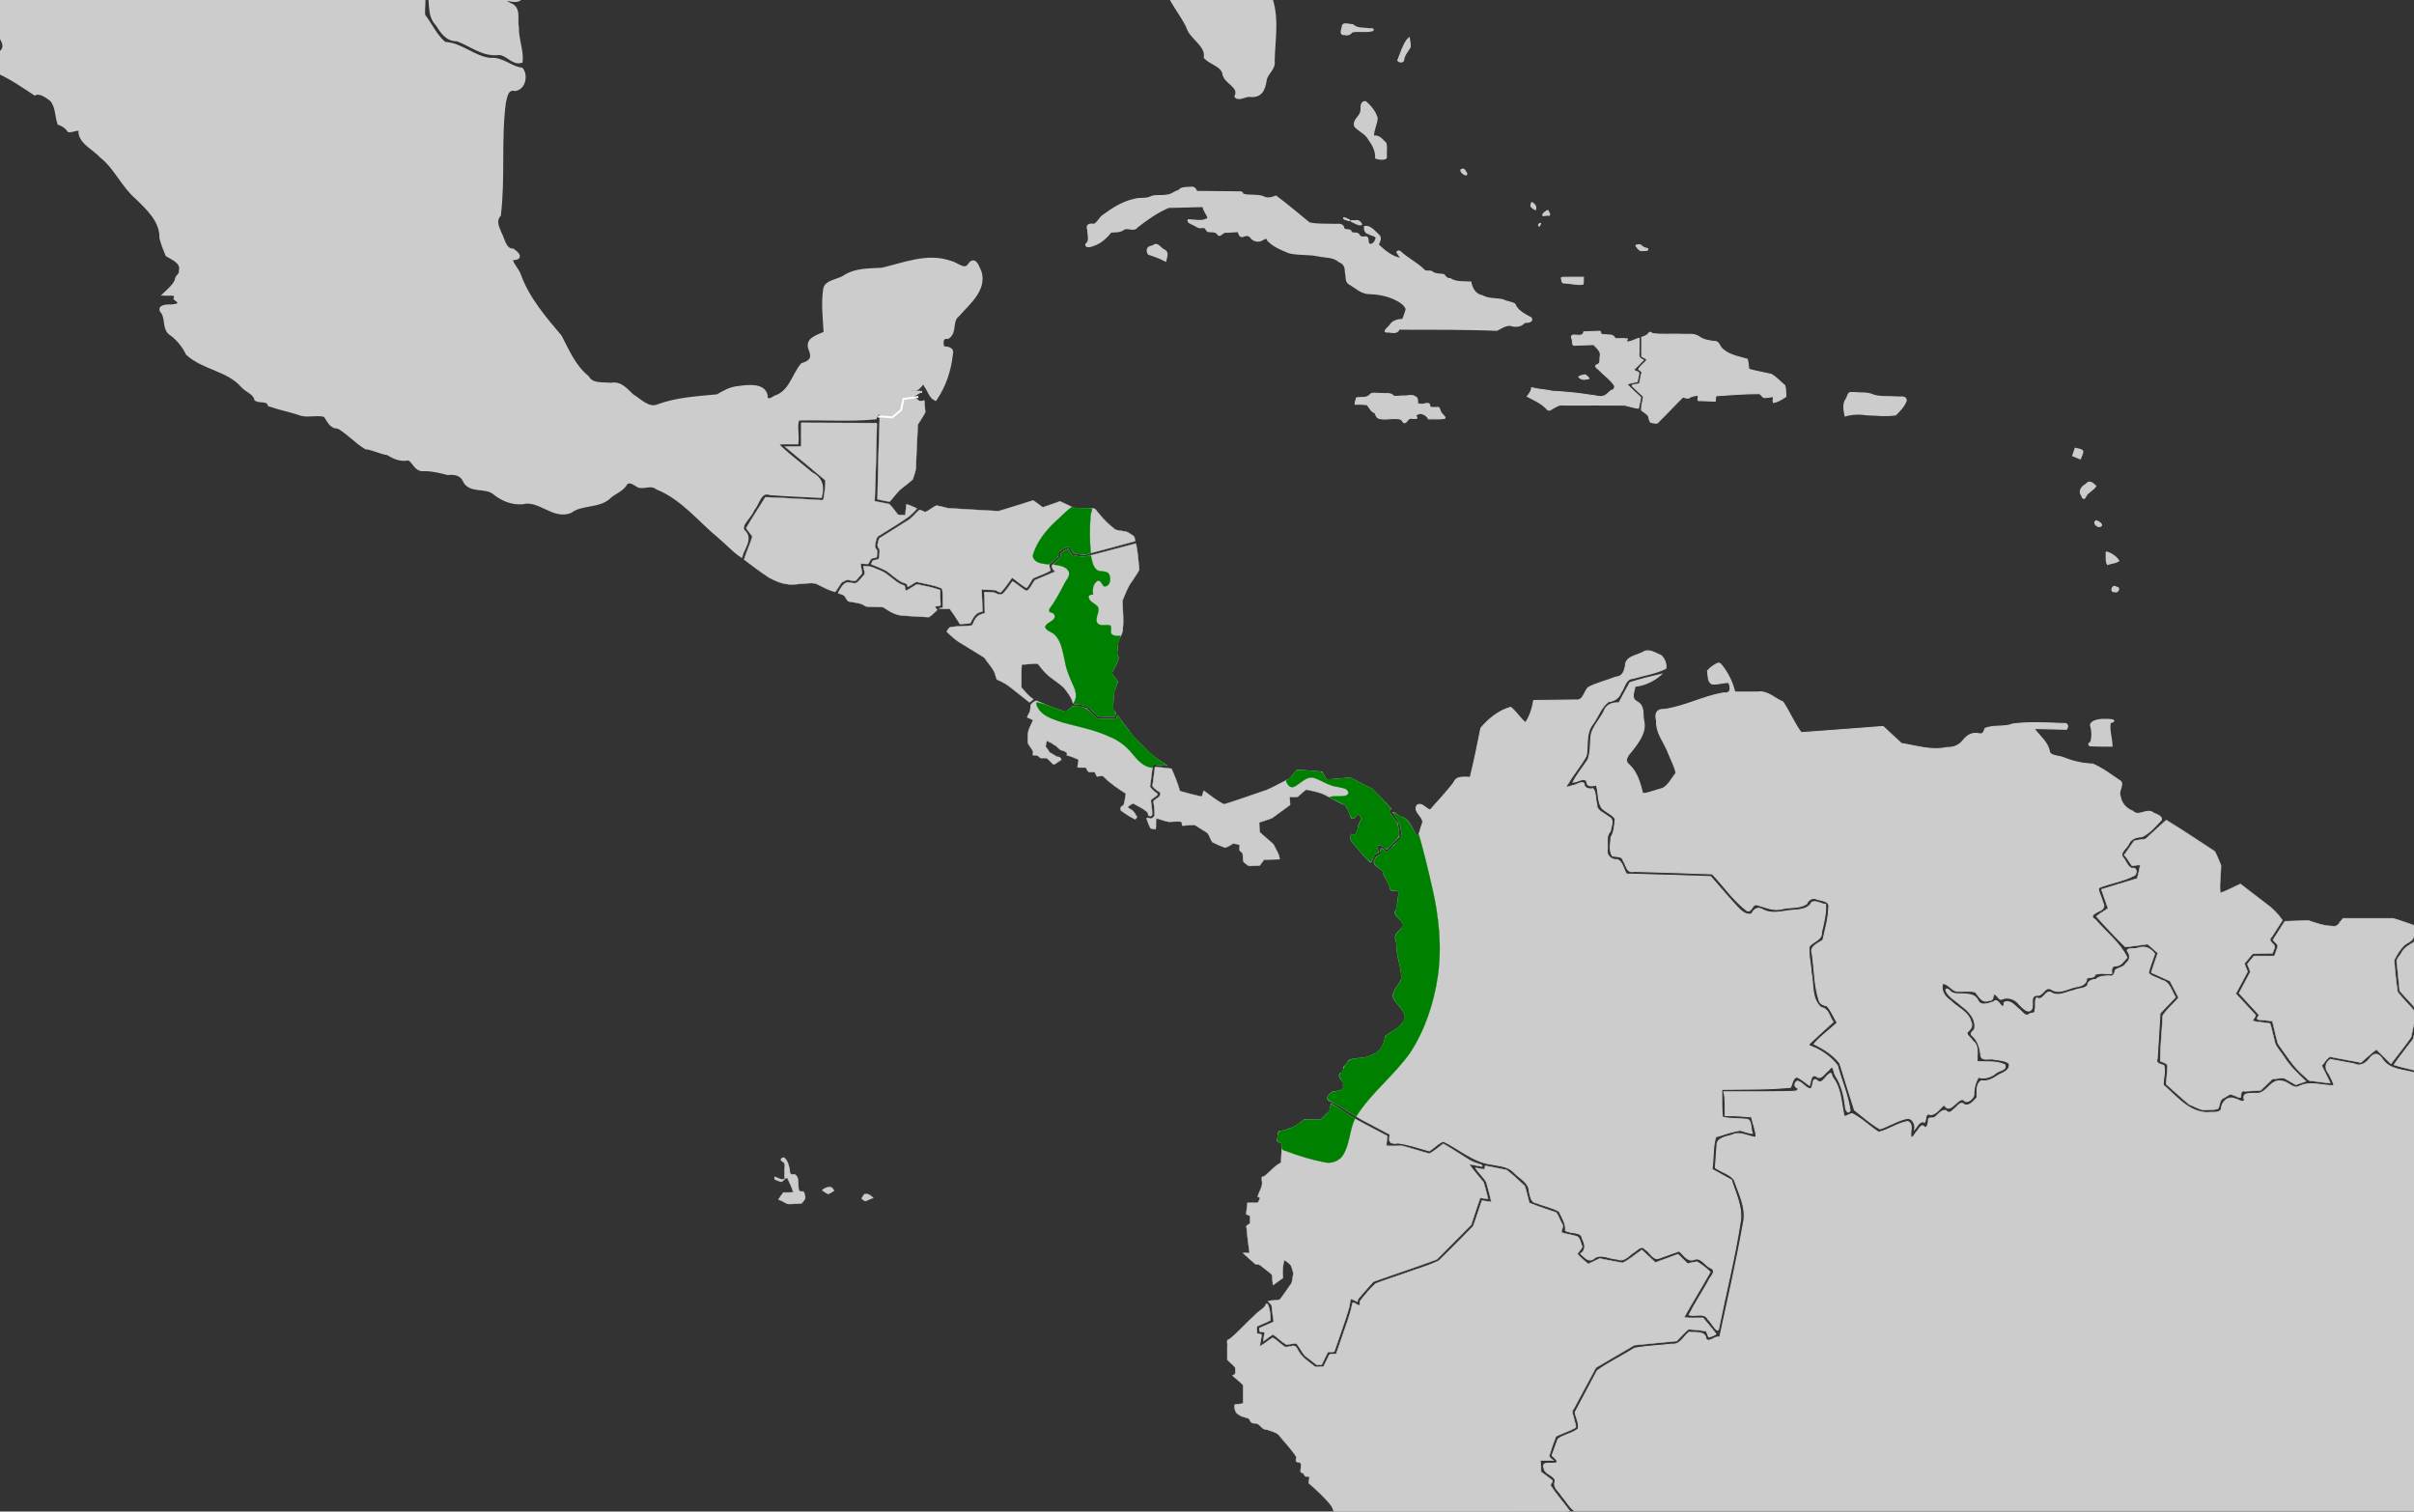 <?xml version="1.0" encoding="UTF-8" standalone="no"?>
<svg
   xmlns:dc="http://purl.org/dc/elements/1.1/"
   xmlns:cc="http://creativecommons.org/ns#"
   xmlns:rdf="http://www.w3.org/1999/02/22-rdf-syntax-ns#"
   xmlns:svg="http://www.w3.org/2000/svg"
   xmlns="http://www.w3.org/2000/svg"
   xmlns:sodipodi="http://sodipodi.sourceforge.net/DTD/sodipodi-0.dtd"
   xmlns:inkscape="http://www.inkscape.org/namespaces/inkscape"
   width="385.763mm"
   height="241.565mm"
   viewBox="0 0 385.763 241.565"
   version="1.1"
   id="svg8"
   inkscape:version="1.0 (4035a4fb49, 2020-05-01)"
   sodipodi:docname="Conopias albovittatus map.svg">
  <rect x="0" y="0" width="385.763" height="241.565" fill="#333333" stroke="none"/>
  <defs
     id="defs2" />
  <sodipodi:namedview
     id="base"
     pagecolor="#ffffff"
     bordercolor="#666666"
     borderopacity="1.0"
     inkscape:pageopacity="0.0"
     inkscape:pageshadow="2"
     inkscape:zoom="0.25"
     inkscape:cx="971.58384"
     inkscape:cy="633.36132"
     inkscape:document-units="mm"
     inkscape:current-layer="layer2"
     showgrid="false"
     inkscape:window-width="1240"
     inkscape:window-height="1041"
     inkscape:window-x="725"
     inkscape:window-y="33"
     inkscape:window-maximized="0"
     showguides="false"
     inkscape:document-rotation="0">
    <inkscape:grid
       type="xygrid"
       id="grid1410" />
  </sodipodi:namedview>
  <g
     inkscape:groupmode="layer"
     id="layer2"
     inkscape:label="Calque 2"
     style="display:inline">
    <path
       style="fill:#cccccc;stroke:#cccccc;stroke-width:0.324px;stroke-linecap:butt;stroke-linejoin:miter;stroke-opacity:1"
       d="m 164.987,111.42 v 0"
       id="path1416"
       inkscape:connector-curvature="0" />
    <path
       style="fill:#cccccc;stroke:#cccccc;stroke-width:0.324px;stroke-linecap:butt;stroke-linejoin:miter;stroke-opacity:1"
       d="m 331.677,71.728 c 0,0 1.018,0.168 1.078,0.392 0.06,0.224 -0.359,1.12 -0.359,1.12 l -1.078,-0.448 z"
       id="path1478"
       inkscape:connector-curvature="0" />
    <path
       style="opacity:1;fill:#cccccc;fill-opacity:1;stroke:#cccccc;stroke-width:0.232;stroke-miterlimit:4;stroke-dasharray:none;stroke-opacity:1"
       d="m -22.009,-13.195 c -0.773,0.102 -0.975,1.061 -0.882,1.64 0.526,0.276 1.377,0.136 1.344,-0.557 0.006,-0.343 0.021,-1.025 -0.463,-1.082 z"
       id="path1480"
       inkscape:connector-curvature="0" />
    <path
       style="opacity:1;fill:#cccccc;fill-opacity:1;stroke:#cccccc;stroke-width:0.232;stroke-miterlimit:4;stroke-dasharray:none;stroke-opacity:1"
       d="m -29.174,-15.36 c -0.089,0.773 0.704,1.349 1.327,1.708 0.175,-0.381 0.103,-0.877 -0.38,-1.01 -0.325,-0.215 -0.591,-0.536 -0.947,-0.698 z"
       id="path1482"
       inkscape:connector-curvature="0" />
    <path
       style="opacity:1;fill:#cccccc;fill-opacity:1;stroke:#cccccc;stroke-width:0.232;stroke-miterlimit:4;stroke-dasharray:none;stroke-opacity:1"
       d="m 214.474,4.497 c -0.096,0.366 -0.338,1.096 0.369,0.989 0.489,0.15 0.933,-1.786e-4 1.186,-0.399 1.089,-0.263 2.307,0.105 3.365,-0.236 0.183,-0.403 -0.614,-0.132 -0.809,-0.257 -0.815,-0.107 -1.78,0.009 -2.382,-0.599 -0.521,-0.014 -1.584,-0.443 -1.662,0.186 -0.023,0.106 -0.045,0.211 -0.068,0.317 z"
       id="path1484"
       inkscape:connector-curvature="0" />
    <path
       style="opacity:1;fill:#cccccc;fill-opacity:1;stroke:#cccccc;stroke-width:0.232;stroke-miterlimit:4;stroke-dasharray:none;stroke-opacity:1"
       d="m 224.855,6.413 c -0.681,0.984 -1.017,2.153 -1.45,3.241 0.192,0.298 0.902,0.342 0.89,-0.158 0.09,-0.759 0.659,-1.314 1.013,-1.95 0.084,-0.485 -0.076,-0.97 -0.135,-1.449 -0.106,0.105 -0.212,0.211 -0.318,0.316 z"
       id="path1486"
       inkscape:connector-curvature="0" />
    <path
       style="opacity:1;fill:#cccccc;fill-opacity:1;stroke:#cccccc;stroke-width:0.232;stroke-miterlimit:4;stroke-dasharray:none;stroke-opacity:1"
       d="m 218.062,16.27 c -0.797,0.174 -0.396,1.195 -0.62,1.739 -0.275,0.749 -1.277,1.297 -0.903,2.208 0.684,0.74 1.78,1.14 2.235,2.091 0.658,0.872 1.141,1.862 1.095,2.951 0.271,0.121 1.763,0.383 1.651,-0.222 -0.057,-0.707 0.108,-1.497 -0.086,-2.153 -0.541,-0.516 -1.074,-1.303 -1.98,-1.094 -0.019,-1.008 0.53,-1.922 0.592,-2.905 -0.25,-0.993 -0.997,-1.861 -1.759,-2.564 -0.068,-0.036 -0.146,-0.057 -0.224,-0.05 z"
       id="path1488"
       inkscape:connector-curvature="0" />
    <path
       style="opacity:1;fill:#cccccc;fill-opacity:1;stroke:#cccccc;stroke-width:0.232;stroke-miterlimit:4;stroke-dasharray:none;stroke-opacity:1"
       d="m 190.156,29.965 c -0.624,0.034 -1.429,-0.022 -1.801,0.522 -0.673,0.119 -1.143,0.718 -1.882,0.712 -0.814,0.213 -1.739,-0.06 -2.507,0.253 -0.785,0.439 -1.849,0.155 -2.717,0.44 -1.843,0.397 -3.445,1.427 -4.914,2.508 -0.619,0.382 -0.843,1.171 -1.496,1.475 -0.831,-0.099 -1.279,0.054 -0.971,0.914 -0.019,0.753 0.398,1.695 -0.332,2.259 -0.05,0.569 0.8,0.31 1.129,0.18 1.199,-0.373 2.134,-1.244 2.855,-2.166 0.725,-0.053 1.512,0.034 2.107,-0.466 0.685,-0.33 1.571,0.393 2.08,-0.315 1.54,-1.217 3.2,-2.383 5.025,-3.162 1.843,-0.046 3.686,-0.092 5.529,-0.138 0.099,0.695 0.645,1.249 0.827,1.892 -0.938,0.687 -2.122,0.291 -3.181,0.264 -0.207,0.41 0.581,0.624 0.871,0.779 0.431,0.224 0.782,0.541 1.327,0.429 0.54,-0.15 0.623,0.368 0.896,0.621 0.597,0.096 1.369,-0.081 1.691,0.563 0.342,0.316 0.764,-0.626 1.351,-0.432 0.617,-0.051 1.236,-0.075 1.854,-0.114 0.098,0.408 0.273,1.045 0.876,0.724 0.468,-0.197 0.967,-0.103 1.204,0.343 0.479,0.525 1.3,0.633 1.881,0.173 0.306,-0.175 0.69,-0.279 0.745,0.174 0.881,0.959 2.199,1.485 3.417,1.979 1.499,0.368 3.084,0.162 4.601,0.481 1.158,0.255 2.491,0.116 3.398,0.948 0.797,0.294 1.016,0.916 1.005,1.668 0.203,0.667 -0.08,1.635 0.748,1.968 0.988,0.602 1.901,1.508 3.172,1.462 1.498,0.059 2.976,0.358 4.288,1.06 0.625,0.311 1.289,0.783 1.508,1.425 -0.125,0.575 -0.36,1.122 -0.552,1.678 -0.761,0.047 -1.579,0.185 -1.997,0.858 -0.282,0.438 -1.494,1.232 -0.293,1.111 0.593,0.058 1.439,0.285 1.659,-0.458 5.207,0.021 10.418,-0.033 15.622,0.185 0.817,-0.373 1.646,-1.073 2.61,-0.679 0.66,0.111 1.396,-0.026 1.794,-0.557 0.458,-0.092 1.371,0.038 1.11,-0.69 -1.029,-0.564 -2.194,-1.111 -2.641,-2.222 -0.543,-0.359 -1.294,-0.338 -1.865,-0.675 -1.107,-0.246 -2.33,-0.076 -3.326,-0.651 -1.129,-0.185 -1.675,-1.23 -1.846,-2.189 -1.11,-0.072 -2.322,0.096 -3.277,-0.542 -0.47,0.025 -0.764,-0.268 -0.981,-0.62 -0.641,-0.178 -1.41,-0.01 -1.949,-0.503 -0.438,-0.229 -1.024,0.134 -1.349,-0.366 -1.108,-1.066 -2.548,-1.752 -3.668,-2.802 -0.204,-0.242 -0.759,-0.091 -0.415,0.23 0.086,0.251 0.575,0.633 0.455,0.84 -1.458,-0.268 -2.612,-1.273 -3.614,-2.221 0.193,-0.505 0.606,-1.134 0.035,-1.586 -0.607,-0.518 -1.247,-1.471 -2.178,-1.304 -0.02,0.452 0.055,0.959 0.619,1.081 0.344,0.261 1.07,0.292 1.239,0.648 -0.013,0.521 -0.524,1.327 -1.157,1.09 -0.342,-0.386 0.065,-1.364 -0.747,-1.137 -0.398,0.069 -0.756,-0.05 -0.89,-0.41 -0.29,-0.411 -1.06,-0.034 -1.249,-0.45 -0.076,-0.529 -1.022,-0.061 -1.184,-0.611 -0.164,-0.839 -1.099,-0.475 -1.751,-0.556 -1.236,-0.048 -2.547,0.045 -3.728,-0.231 -1.768,-1.429 -3.49,-2.912 -5.316,-4.277 -0.692,0.255 -1.451,0.484 -2.127,0.052 -1.033,-0.328 -2.216,-0.051 -3.214,-0.384 0.051,-0.547 -0.841,-0.261 -1.189,-0.358 -2.052,-0.031 -4.103,-0.037 -6.155,-0.057 -0.183,-0.494 -0.476,-0.778 -1.073,-0.666 z"
       id="path1490"
       inkscape:connector-curvature="0" />
    <path
       style="opacity:1;fill:#cccccc;fill-opacity:1;stroke:#cccccc;stroke-width:0.232;stroke-miterlimit:4;stroke-dasharray:none;stroke-opacity:1"
       d="m 184.053,39.37 c -0.783,0.106 -0.829,0.666 -0.519,1.237 0.918,0.282 1.864,0.624 2.72,1.088 0.154,-0.676 0.546,-1.426 -0.333,-1.787 -0.502,-0.259 -0.949,-1.141 -1.558,-0.676 -0.104,0.046 -0.207,0.091 -0.31,0.137 z"
       id="path1492"
       inkscape:connector-curvature="0" />
    <path
       style="opacity:1;fill:#cccccc;fill-opacity:1;stroke:#cccccc;stroke-width:0.232;stroke-miterlimit:4;stroke-dasharray:none;stroke-opacity:1"
       d="m 233.772,27.063 c -0.678,0.024 -0.04,0.665 0.254,0.775 0.396,0.261 0.428,-0.097 0.188,-0.34 -0.109,-0.156 -0.189,-0.454 -0.442,-0.435 z"
       id="path1494"
       inkscape:connector-curvature="0" />
    <path
       style="opacity:1;fill:#cccccc;fill-opacity:1;stroke:#cccccc;stroke-width:0.164;stroke-miterlimit:4;stroke-dasharray:none;stroke-opacity:1"
       d="m 216.465,35.633 c 0.325,0.15 0.834,0.461 1.138,0.219 -0.204,-0.455 -0.558,-0.693 -1.094,-0.57 -0.793,-0.067 -0.791,0.051 -0.077,0.334 z"
       id="path1496"
       inkscape:connector-curvature="0" />
    <path
       style="opacity:1;fill:#cccccc;fill-opacity:1;stroke:#cccccc;stroke-width:0.164;stroke-miterlimit:4;stroke-dasharray:none;stroke-opacity:1"
       d="m 214.738,34.799 c -0.171,0.255 0.433,0.3 0.595,0.392 0.111,0.065 0.661,0.158 0.281,-0.039 -0.271,-0.147 -0.56,-0.324 -0.876,-0.353 z"
       id="path1498"
       inkscape:connector-curvature="0" />
    <path
       style="opacity:1;fill:#cccccc;fill-opacity:1;stroke:#cccccc;stroke-width:0.164;stroke-miterlimit:4;stroke-dasharray:none;stroke-opacity:1"
       d="m 244.678,32.647 c -0.217,0.417 0.404,0.722 0.688,0.876 0.199,-0.469 -0.096,-0.905 -0.534,-1.131 -0.108,-0.15 -0.1,0.216 -0.154,0.256 z"
       id="path1500"
       inkscape:connector-curvature="0" />
    <path
       style="opacity:1;fill:#cccccc;fill-opacity:1;stroke:#cccccc;stroke-width:0.164;stroke-miterlimit:4;stroke-dasharray:none;stroke-opacity:1"
       d="m 247.318,33.621 c -0.306,0.181 -0.773,0.441 -0.794,0.81 0.238,0.09 0.595,-0.08 0.876,-0.02 0.539,0.119 0.057,-0.539 -0.036,-0.774 -0.009,-0.013 -0.028,-0.023 -0.046,-0.016 z"
       id="path1502"
       inkscape:connector-curvature="0" />
    <path
       style="opacity:1;fill:#cccccc;fill-opacity:1;stroke:#cccccc;stroke-width:0.164;stroke-miterlimit:4;stroke-dasharray:none;stroke-opacity:1"
       d="m 246.165,35.682 c -0.222,0.03 -0.413,0.294 -0.21,0.454 0.009,-0.096 0.35,-0.375 0.21,-0.454 z"
       id="path1504"
       inkscape:connector-curvature="0" />
    <path
       style="opacity:1;fill:#cccccc;fill-opacity:1;stroke:#cccccc;stroke-width:0.164;stroke-miterlimit:4;stroke-dasharray:none;stroke-opacity:1"
       d="m 250.695,44.308 c -0.377,0.053 -0.877,-0.092 -1.196,0.105 0.123,0.305 -0.008,0.926 0.549,0.807 0.953,0.056 1.923,0.325 2.872,0.22 0.208,-0.323 0.061,-0.77 0.111,-1.133 -0.779,2.04e-4 -1.558,-6.27e-4 -2.336,6.27e-4 z"
       id="path1506"
       inkscape:connector-curvature="0" />
    <path
       style="opacity:1;fill:#cccccc;fill-opacity:1;stroke:#cccccc;stroke-width:0.164;stroke-miterlimit:4;stroke-dasharray:none;stroke-opacity:1"
       d="m 261.924,39.11 c -0.214,0.018 -0.745,0.058 -0.374,0.338 0.255,0.379 0.539,0.729 1.072,0.585 0.214,-0.003 0.881,0.06 0.671,-0.298 -0.335,-0.118 -0.732,-0.149 -0.962,-0.464 -0.108,-0.101 -0.247,-0.185 -0.407,-0.161 z"
       id="path1508"
       inkscape:connector-curvature="0" />
    <path
       style="opacity:1;fill:#cccccc;fill-opacity:1;stroke:#cccccc;stroke-width:0.164;stroke-miterlimit:4;stroke-dasharray:none;stroke-opacity:1"
       d="m 218.871,63.143 c -0.529,0.546 -1.417,0.306 -2.11,0.443 -0.029,0.329 -0.287,0.746 -0.174,1.043 0.619,-0.094 1.262,0.035 1.888,0.046 0.367,0.463 0.636,1.12 1.249,1.312 0.17,0.357 0.251,0.82 0.752,0.901 1.104,0.263 2.288,-0.19 3.385,0.111 0.273,0.155 0.417,0.845 0.827,0.455 0.297,-0.298 0.469,-0.748 0.998,-0.584 0.553,0.026 1.063,0.077 0.521,-0.442 0.147,-0.178 0.67,-0.434 0.942,-0.344 0.468,0.155 0.95,0.389 1.111,0.865 0.879,-0.047 1.813,0.106 2.659,-0.124 0.013,-0.335 -0.48,-0.562 -0.603,-0.88 -0.303,-0.302 -0.146,-1.004 -0.762,-0.818 -0.323,-0.063 -0.997,0.161 -1.077,-0.272 0.079,-0.487 -0.564,-0.417 -0.875,-0.296 -0.356,0.112 -0.728,0.034 -1.074,-0.071 0.006,-0.406 0.102,-0.944 -0.427,-1.108 -0.478,-0.365 -1.155,-0.044 -1.723,-0.101 -0.548,-0.015 -1.174,0.148 -1.676,0.026 -0.419,-0.6 -1.293,-0.32 -1.927,-0.425 -0.532,0.022 -1.13,-0.118 -1.622,0.002 -0.095,0.086 -0.189,0.172 -0.283,0.258 z"
       id="path1510"
       inkscape:connector-curvature="0" />
    <path
       style="opacity:1;fill:#cccccc;fill-opacity:1;stroke:#cccccc;stroke-width:0.164;stroke-miterlimit:4;stroke-dasharray:none;stroke-opacity:1"
       d="m 253.236,59.905 c -0.312,0.068 -0.734,0.126 -0.958,0.325 0.337,0.419 0.888,0.464 1.39,0.323 0.568,0.043 -0.064,-0.445 -0.264,-0.601 -0.051,-0.028 -0.108,-0.053 -0.169,-0.047 z"
       id="path1512"
       inkscape:connector-curvature="0" />
    <path
       style="opacity:1;fill:#cccccc;fill-opacity:1;stroke:#cccccc;stroke-width:0.164;stroke-miterlimit:4;stroke-dasharray:none;stroke-opacity:1"
       d="m 255.105,52.96 c -0.668,0.012 -1.336,0.052 -2.003,0.079 -0.097,0.59 -0.599,0.58 -1.127,0.531 -0.603,-0.074 -1.076,-0.044 -0.754,0.626 0.147,0.375 -0.09,1.182 0.582,0.966 0.96,-0.03 1.92,-0.061 2.88,-0.091 0.47,0.542 1.229,1.07 1.026,1.866 -0.1,0.468 0.144,1.109 -0.439,1.335 -0.75,0.274 0.18,0.652 0.416,0.987 0.755,0.78 1.707,1.425 2.298,2.327 0.124,0.362 -0.076,0.777 -0.51,0.812 -0.398,0.263 -0.644,0.712 -1.138,0.874 -0.65,0.282 -1.384,-0.084 -2.061,-0.101 -2.038,-0.334 -4.099,-0.534 -6.162,-0.637 -1.095,-0.255 -2.284,-0.269 -3.339,-0.574 -0.046,0.535 -0.374,0.974 -0.716,1.382 1.064,0.573 2.215,1.052 3.052,1.926 0.253,0.403 0.583,0.35 0.919,0.07 0.577,-0.284 1.102,-0.744 1.799,-0.604 3.282,0.014 6.573,-0.028 9.85,0.021 0.711,0.159 1.429,0.418 2.146,0.491 0.163,-0.566 0.246,-1.15 0.366,-1.725 -0.733,-0.708 -1.529,-1.385 -2.21,-2.124 0.537,-0.188 1.11,-0.272 1.665,-0.407 0.034,-0.477 0.304,-0.979 0.218,-1.443 -0.196,-0.215 -0.705,-0.21 -0.771,-0.498 0.537,-0.473 1.013,-1.008 1.519,-1.511 -0.553,-0.206 -0.831,-0.554 -0.688,-1.119 0,-0.787 0,-1.575 0,-2.362 -0.608,0.173 -1.188,0.558 -1.823,0.592 -0.286,-0.125 -0.081,-0.348 -0.03,-0.486 -0.644,-0.081 -1.305,-0.017 -1.956,-0.038 -0.171,-0.41 -0.564,-0.632 -1.033,-0.582 -0.41,-0.09 -0.972,0.048 -1.298,-0.227 0.074,-0.213 -0.008,-0.448 -0.307,-0.356 -0.123,-0.002 -0.247,-6.27e-4 -0.37,6.28e-4 z"
       id="path1514"
       inkscape:connector-curvature="0" />
    <path
       style="opacity:1;fill:#cccccc;fill-opacity:1;stroke:#cccccc;stroke-width:0.164;stroke-miterlimit:4;stroke-dasharray:none;stroke-opacity:1"
       d="m 263.389,53.361 c -0.274,0.284 -0.657,0.441 -1.043,0.542 0,1.013 0,2.026 0,3.04 0.243,0.189 0.734,0.288 0.827,0.576 -0.372,0.548 -1.046,0.932 -1.32,1.518 0.285,0.203 0.693,0.368 0.45,0.764 -0.103,0.501 -0.207,1.002 -0.31,1.504 -0.297,0.168 -1.48,0.1 -1.097,0.449 0.58,0.543 1.159,1.087 1.739,1.63 -0.095,0.707 -0.34,1.428 -0.328,2.133 0.401,0.444 1.157,0.636 1.209,1.31 0.075,0.314 0.13,0.768 0.597,0.727 0.346,0.062 0.755,0.191 0.955,-0.183 1.32,-1.278 2.551,-2.634 3.862,-3.921 0.405,0.114 0.883,0.341 1.223,-0.021 0.378,-0.155 0.853,-0.241 1.239,-0.24 0.105,0.316 -0.342,0.979 0.267,0.832 0.812,0.012 1.622,0.064 2.433,0.102 0.061,-0.281 0,-0.64 0.166,-0.879 2.294,-0.169 4.597,-0.329 6.898,-0.334 0.361,0.136 0.505,0.753 1.011,0.621 0.385,0.02 1.013,-0.218 1.241,-0.08 0.008,0.276 -0.13,0.654 -0.021,0.885 0.751,-0.14 1.404,-0.554 2.009,-0.975 -0.077,-0.568 2.4e-4,-1.203 -0.169,-1.731 -0.72,-0.603 -1.35,-1.336 -2.178,-1.808 -1.2,-0.251 -2.404,-0.489 -3.586,-0.807 -0.059,-0.534 -0.106,-1.072 -0.229,-1.598 -1.486,-0.442 -3.233,-0.687 -4.239,-1.925 -0.256,-0.397 -0.435,-0.996 -1.064,-0.925 -0.861,-0.103 -1.744,-0.238 -2.438,-0.768 -0.847,-0.569 -1.942,-0.291 -2.911,-0.381 -1.487,-0.051 -2.992,0.084 -4.468,-0.091 -0.352,-0.192 -0.433,-0.401 -0.725,0.034 z"
       id="path1516"
       inkscape:connector-curvature="0" />
    <path
       style="opacity:1;fill:#cccccc;fill-opacity:1;stroke:#cccccc;stroke-width:0.232;stroke-miterlimit:4;stroke-dasharray:none;stroke-opacity:1"
       d="m 295.722,62.757 c -0.454,0.053 -0.426,0.741 -0.683,1.025 -0.563,0.808 -0.334,1.793 -0.166,2.657 1.126,-0.318 2.294,-0.361 3.452,-0.176 1.519,0.064 3.079,0.228 4.582,0.018 0.667,-0.646 1.36,-1.385 1.678,-2.237 0.024,-0.822 -0.932,-0.493 -1.505,-0.583 -1.222,-0.112 -2.523,0.077 -3.692,-0.291 -0.929,-0.471 -2.092,-0.29 -3.12,-0.408 -0.182,-0.006 -0.364,-0.008 -0.546,-0.004 z"
       id="path1518"
       inkscape:connector-curvature="0" />
    <path
       style="opacity:1;fill:#cccccc;fill-opacity:1;stroke:#cccccc;stroke-width:0.328;stroke-miterlimit:4;stroke-dasharray:none;stroke-opacity:1"
       d="m 336.124,115.047 c -0.655,0.015 -1.809,0.146 -1.985,0.819 0.266,0.884 0.333,1.964 0.014,2.838 -0.468,0.132 -0.325,0.509 0.156,0.413 1.037,0.075 2.078,0.032 3.117,0.043 -0.038,-1.24 -0.522,-2.554 -0.257,-3.764 0.193,0.016 0.862,-0.18 0.35,-0.285 -0.46,-0.076 -0.931,-0.069 -1.396,-0.064 z"
       id="path1520"
       inkscape:connector-curvature="0" />
    <path
       style="opacity:1;fill:#cccccc;fill-opacity:1;stroke:#cccccc;stroke-width:0.232;stroke-miterlimit:4;stroke-dasharray:none;stroke-opacity:1"
       d="m 333.3,77.468 c -0.669,0.328 -1.13,1.109 -0.61,1.743 0.167,0.569 0.447,0.557 0.63,0.012 0.389,-0.618 1.174,-0.948 1.563,-1.533 -0.501,-0.468 -0.98,-0.971 -1.539,-0.251 z"
       id="path1522"
       inkscape:connector-curvature="0" />
    <path
       style="opacity:1;fill:#cccccc;fill-opacity:1;stroke:#cccccc;stroke-width:0.232;stroke-miterlimit:4;stroke-dasharray:none;stroke-opacity:1"
       d="m 334.966,83.251 c -0.58,0.349 0.41,1.253 0.845,0.705 0.014,-0.315 -0.552,-0.623 -0.845,-0.705 z"
       id="path1524"
       inkscape:connector-curvature="0" />
    <path
       style="opacity:1;fill:#cccccc;fill-opacity:1;stroke:#cccccc;stroke-width:0.232;stroke-miterlimit:4;stroke-dasharray:none;stroke-opacity:1"
       d="m 336.594,88.224 c 0.064,0.63 -0.104,1.397 0.201,1.955 0.564,-0.207 1.287,-0.231 1.762,-0.561 -0.417,-0.656 -1.196,-1.156 -1.963,-1.394 z"
       id="path1526"
       inkscape:connector-curvature="0" />
    <path
       style="opacity:1;fill:#cccccc;fill-opacity:1;stroke:#cccccc;stroke-width:0.232;stroke-miterlimit:4;stroke-dasharray:none;stroke-opacity:1"
       d="m 337.758,93.748 c -0.269,0.208 -0.428,0.873 0.16,0.773 0.432,0.284 0.957,-0.578 0.328,-0.644 -0.155,-0.06 -0.317,-0.131 -0.488,-0.129 z"
       id="path1528"
       inkscape:connector-curvature="0" />
    <path
       style="opacity:1;fill:#cccccc;fill-opacity:1;stroke:#cccccc;stroke-width:0.582;stroke-miterlimit:4;stroke-dasharray:none;stroke-opacity:1"
       d="m -56.383,-43.692 c 0.627,1.059 0.299,2.553 1.159,3.445 5.019,-0.038 10.04,-0.828 15.058,-1.17 0.542,0.198 2.437,-0.714 2.119,0.267 -0.233,0.626 -0.689,1.694 0.453,1.736 8.229,2.929 16.472,5.834 24.788,8.537 6.387,-0.008 12.773,-0.045 19.16,-0.069 0.361,-1.029 -0.786,-3.288 0.712,-3.389 3.966,-0.32 7.96,-0.144 11.937,-0.194 2.78,2.521 5.158,5.484 8.271,7.654 1.19,0.615 2.888,0.618 3.072,2.172 1.204,2.629 2.408,5.257 3.612,7.886 2.814,1.169 5.524,2.706 8.454,3.547 1.908,-1.271 2.21,-3.783 3.155,-5.666 0.806,-0.057 1.884,-0.048 2.137,-0.948 1.228,-0.128 2.392,0.858 3.701,0.5 1.466,-0.257 2.84,-0.269 3.807,0.958 1.411,1.263 3.292,2.197 4.402,3.671 2.107,4.661 4.274,9.665 8.7,12.835 0.893,1.85 -0.019,4.183 1.586,5.822 0.709,1.122 1.564,2.473 3.154,2.404 2.2,0.777 4.1,2.506 6.618,2.202 1.345,-0.058 2.301,1.666 3.577,1.267 C 83.374,8 82.585,6.199 82.633,4.384 82.339,3.099 83.1,1.258 81.409,0.721 80.741,0.393 79.739,-0.389 81.244,-0.114 c 1.648,0.385 2.455,0.029 1.87,-1.662 0.161,-0.938 -0.905,-2.886 0.764,-2.542 1.204,-0.163 1.14,-1.455 1.518,-2.206 1.129,-0.258 2.321,-0.459 3.237,-1.254 1.053,-0.425 1.314,-1.263 0.405,-1.987 0.116,-0.758 1.705,-1.045 2.118,-0.239 1.147,0.557 2.505,-0.469 3.648,-0.726 2.158,-0.751 3.126,-2.88 5.104,-3.908 2.158,-1.479 4.34,-3.259 7.175,-3.238 2.217,-0.111 4.567,-1.138 6.61,0.067 1.899,0.859 4.164,1.506 6.176,0.79 -0.788,-0.702 -0.904,-2.362 0.263,-2.712 1.925,-0.501 2.634,1.515 3.968,2.318 1.466,0.751 2.04,2.504 3.776,2.826 0.849,0.333 0.845,1.687 1.757,0.522 1.167,-0.657 3.119,-1.755 4.088,-0.252 0.59,0.533 0.262,-1.201 -0.216,-1.52 -0.416,-0.241 -0.887,-1.009 0.008,-0.74 1.078,0.087 2.308,0.66 3.308,0.493 -0.712,-1.147 -0.637,-1.71 0.916,-1.883 1,0.058 1.03,-1.745 0.624,-1.683 -0.652,0.48 -2.029,1.264 -2.665,0.492 0.243,-0.893 -0.6,-1.493 -1.472,-1.058 -0.824,0.443 -2.123,-0.306 -2.05,-1.007 0.607,-1.414 1.473,-1.794 2.904,-1.133 4.206,0.643 8.274,-1.081 12.483,-0.753 0.414,-0.489 0.613,-1.779 1.28,-1.868 0.808,0.856 0.912,2.727 2.538,2.157 1.205,-0.025 2.725,0.066 3.275,-1.2 0.955,0.971 2.271,1.396 3.63,0.912 0.79,0.085 1.857,-0.662 2.52,-0.268 0.072,1.221 2.006,0.816 2.759,1.499 1.944,0.985 3.961,2.179 4.982,4.052 2.928,-0.581 5.415,-2.403 8.301,-3.04 3.103,1.431 4.688,4.602 7.151,6.744 0.585,0.298 1.572,0.026 1.579,0.973 0.395,1.326 0.713,2.67 1.075,4.004 -1.534,1.34 -1.252,3.411 -1.459,5.181 0.464,-0.137 1.444,-1.861 1.747,-0.855 1.394,1.405 -0.288,2.305 -0.373,3.395 0.854,1.984 2.289,3.703 3.245,5.608 0.481,1.88 3.129,2.88 2.855,4.981 0.969,0.975 2.849,1.238 3.014,2.833 0.459,1.281 2.588,1.811 1.897,3.406 0.439,0.464 1.519,-0.313 2.159,-0.204 1.785,0.201 2.157,-1.008 2.402,-2.394 0.161,-1.185 1.487,-1.816 1.267,-3.097 0.09,-3.732 0.919,-7.677 -0.883,-11.19 -0.9,-1.796 -1.969,-3.556 -1.96,-5.608 -0.016,-1.466 -0.386,-2.81 -1.475,-3.907 -1.601,-1.998 -2.953,-4.193 -3.285,-6.713 -0.46,-2.432 -1.539,-4.745 -1.99,-7.155 0.812,-1.846 0.459,-3.955 1.441,-5.779 0.79,-1.482 0.923,-3.723 2.738,-4.44 0.619,-1.054 0.351,-2.825 1.589,-3.47 0.35,0.135 1.39,1.177 1.381,0.318 -0.49,-0.558 -0.446,-1.48 0.562,-1.218 1.532,0.274 2.712,-0.233 3.587,-1.432 1.199,-1.293 2.63,-2.408 4.496,-2.65 1.444,-0.489 -0.692,-0.389 -1.134,-0.422 -30.266,-0.298 -60.536,-0.142 -90.805,-0.199 -58.106,-0.005 -116.212,-0.002 -174.318,-0.003 0.089,0.155 0.178,0.311 0.267,0.466 z"
       id="path1739"
       inkscape:connector-curvature="0" />
    <path
       style="opacity:1;fill:#cccccc;fill-opacity:1;stroke:#cccccc;stroke-width:0.582;stroke-miterlimit:4;stroke-dasharray:none;stroke-opacity:1"
       d="m -39.647,-40.527 c -4.943,0.594 -9.923,0.924 -14.883,1.389 1.07,0.523 1.496,1.533 1.1,2.597 -0.053,1.397 2.209,1.86 1.827,3.401 -0.302,1.075 0.916,1.434 1.159,2.315 1.187,0.954 1.167,2.448 1.844,3.637 1.02,0.769 1.55,1.857 1.318,3.095 -0.059,1.3 1.99,1.536 1.729,2.957 -0.153,2.789 2.477,4.584 4.852,5.72 2.984,1.858 5.721,4.252 7.677,7.036 -1.022,1.475 -0.27,3.35 -0.876,4.914 -1.435,0.665 -3.23,0.012 -4.792,0.036 -1.422,-0.344 -1.66,-0.152 -0.538,0.845 1.023,1.044 2.982,1.404 3.003,3.094 0.469,0.961 1.946,0.274 2.649,1.048 1.387,0.533 2.18,2.138 3.671,2.342 1.749,-0.058 1.318,-2.387 2.537,-2.926 0.962,0.416 0.83,1.375 0.475,2.104 0.282,0.822 0.666,1.636 0.708,2.501 1.421,0.656 2.854,1.409 4.258,2.109 2.478,2.499 2.865,6.328 1.62,9.451 -0.34,0.819 -0.793,1.972 0.709,1.626 1.008,-0.165 2.025,0.026 2.059,1.127 0.636,0.36 1.579,0.272 2.008,1.037 1.318,1.503 3.338,2.208 4.637,3.758 1.135,1.16 2.422,2.192 3.878,2.932 0.993,0.895 1.119,2.217 1.076,3.4 0.849,1.206 2.412,0.585 3.198,-0.323 1.893,-1.278 0.791,-3.98 -0.862,-5.012 -0.927,-0.731 -0.241,-2.199 -1.578,-2.682 -0.475,-0.379 -1.412,-1.227 -1.478,-0.152 -0.876,0.242 -2.509,0.376 -3.029,-0.05 -0.218,-3.613 -1.932,-7.016 -3.589,-10.233 -0.695,-1.185 -2,-2.134 -1.722,-3.641 -0.268,-2.052 -0.91,-4.249 -2.976,-5.333 -1.585,-1.24 -2.793,-2.868 -3.935,-4.469 -0.262,-1.434 -2.229,-1.792 -2.865,-2.823 -0.014,-1.633 0.271,-3.434 -0.948,-4.771 -0.707,-0.613 -2.078,-0.149 -2.993,-0.305 0.845,-0.512 1.587,-1.466 0.552,-2.192 -0.753,-0.68 -2.804,0.128 -2.596,-1.364 0.461,-1.527 -0.798,-2.397 -1.838,-3.353 -1.757,-1.69 -3.513,-3.381 -5.269,-5.072 -0.333,-2.455 0.328,-5.277 -1.537,-7.317 -1.149,-1.353 0.205,-3.067 0.299,-4.561 0.095,-0.684 0.254,-1.68 1.245,-1.131 1.75,0.366 3.204,1.513 4.618,2.342 0.154,-0.379 -0.505,-1.676 0.402,-1.193 1.638,0.67 2.506,2.257 3.889,3.17 0.852,0.213 2.563,-0.369 2.395,1.017 0.546,2.171 0.172,4.886 2.287,6.397 0.794,1.116 0.289,2.639 1.147,3.787 0.704,1.041 0.913,2.901 2.451,3.081 0.502,1.234 0.167,3.059 1.85,3.624 1.553,0.333 0.495,2.099 1.705,2.753 1.861,1.528 3.688,3.311 5.993,4.153 0.715,0.69 2.621,-0.208 2.482,1.215 -0.273,1.108 -0.838,2.493 0.391,3.335 1.018,1.122 2.599,1.356 3.972,1.779 0.099,0.942 0.987,1.607 0.88,2.612 0.96,0.265 2.444,-0.519 3.015,0.716 0.564,1.035 1.751,2.366 0.541,3.364 -0.583,0.867 -1.992,2.406 -0.41,3.097 2.09,0.936 3.954,2.243 5.828,3.471 0.81,-0.428 1.959,0.448 2.625,0.934 0.967,1.074 0.839,2.571 1.246,3.792 0.666,0.242 1.238,0.637 1.6,1.177 0.621,0.051 2.032,-0.804 1.781,0.403 0.309,1.66 2.293,2.491 3.382,3.696 2.347,1.872 3.434,4.701 5.711,6.651 1.835,1.783 3.917,3.74 3.847,6.41 0.235,0.928 0.585,1.847 0.953,2.704 0.999,0.616 2.509,1.162 2.149,2.586 0.114,0.708 -0.671,0.787 -0.656,1.519 -0.382,0.868 -1.15,1.499 -1.832,2.157 0.676,0.024 2.031,-0.283 1.666,0.718 1.114,0.819 0.679,1.134 -0.704,1.256 -0.618,-0.065 -2.177,0.039 -1.335,0.929 0.785,1.116 0.077,2.783 1.542,3.586 1.061,0.842 1.863,1.89 2.423,3.034 2.517,2.319 6.486,2.508 8.767,5.137 0.709,0.802 1.96,1.094 2.198,2.185 0.701,0.352 1.832,-0.079 2.139,0.849 1.644,0.573 3.412,0.894 5.062,1.49 1.238,0.324 2.798,-0.214 3.854,0.245 0.508,0.732 0.927,1.866 2.027,1.78 1.62,0.897 2.844,2.346 4.437,3.31 1.235,0.147 2.288,0.778 3.521,0.953 1.007,0.631 2.098,1.107 3.327,0.821 0.941,0.454 1.152,1.936 2.517,1.726 1.317,-8.88e-4 2.555,0.326 3.762,0.628 1.155,-0.153 2.303,0.15 2.713,1.294 0.899,1.598 3.215,0.754 4.603,1.746 1.243,1.055 2.821,1.752 4.55,1.636 2.775,-0.739 4.948,2.501 7.702,1.399 1.841,-1.398 4.677,-0.669 6.348,-2.434 0.89,-0.702 2.037,-1.09 2.533,-2.119 0.83,-0.542 1.472,0.251 2.141,0.534 0.975,0.147 1.927,-0.462 2.832,0.258 4.114,1.663 6.808,5.222 10.099,7.919 1.091,0.919 2.192,2.112 3.291,2.869 0.358,-1.222 1.7,-2.734 0.362,-3.841 -0.714,-1.099 1.155,-2.334 1.52,-3.49 0.891,-0.946 1.069,-3.169 2.833,-2.556 2.655,0.2 5.317,0.31 7.977,0.443 0.39,-1.522 0.107,-2.786 -1.447,-3.563 -1.86,-1.613 -4.022,-3.139 -5.645,-4.87 1.082,-0.229 2.21,-0.097 3.311,-0.134 0.171,-1.184 -0.331,-2.997 0.239,-3.807 4.094,-0.103 8.234,0.211 12.302,-0.176 0.222,-0.366 0.209,-0.965 0.957,-0.656 1.702,0.766 2.117,-0.86 2.809,-1.979 0.497,-0.954 1.136,-2.094 2.482,-1.916 0.915,0.087 1.415,-1.919 1.838,-0.582 0.511,0.638 0.799,1.799 1.527,2.14 1.411,-2.092 2.261,-4.609 2.515,-7.076 0.304,-0.966 -0.58,-0.998 -1.293,-1.043 -0.301,-0.638 -0.354,-1.933 0.748,-1.748 1.279,-0.763 0.388,-2.611 1.6,-3.527 1.695,-1.926 4.39,-4.086 3.539,-6.871 -0.306,-0.535 -0.729,-2.337 -1.555,-1.232 -0.835,1.397 -2.054,-0.072 -3.207,-0.308 -3.639,-1.25 -7.344,0.317 -10.858,1.137 -2.024,0.12 -4.139,0.017 -5.909,1.132 -1.006,0.74 -3.106,0.753 -3.216,2.092 -0.333,2.297 -0.039,4.618 0.088,6.918 -1.322,0.637 -3.16,1.008 -2.347,2.747 0.513,1.392 -0.053,1.918 -1.355,2.338 -1.457,1.75 -1.848,4.406 -4.379,5.216 -0.597,0.442 -1.5,0.782 -1.451,-0.308 -0.354,-1.789 -2.98,-1.424 -4.383,-1.228 -1.257,0.105 -2.321,0.708 -3.321,1.315 -3.224,0.323 -6.51,0.471 -9.567,1.613 -1.524,0.598 -2.893,-0.94 -4.109,-1.673 -1.01,-0.907 -1.805,-2.081 -3.406,-1.771 -1.358,-0.163 -2.972,0.184 -3.738,-1.159 -2.139,-1.727 -3.146,-4.214 -4.354,-6.508 -2.561,-3.033 -5.208,-6.121 -6.54,-9.839 -0.292,-0.903 -1.344,-1.797 -1.311,-2.689 1.519,0.075 1.416,-0.466 0.293,-1.261 -1.363,-0.015 -1.545,-1.791 -2.057,-2.697 C 79.476,36.355 78.936,35.261 79.754,34.36 c 0.721,-5.967 0.017,-12.035 0.801,-18.002 0.239,-0.914 0.363,-2.414 1.777,-2.106 1.443,-0.237 1.729,-2.286 0.981,-3.165 C 81.585,10.883 80.28,9.366 78.408,9.546 75.719,9.31 73.748,7.092 71.033,6.978 69.555,5.769 68.811,3.954 67.666,2.484 67.527,1.265 67.929,-0.186 67.484,-1.274 62.873,-4.547 60.722,-9.78 58.503,-14.583 c -1.716,-1.19 -3.28,-2.748 -5.086,-3.722 -2.034,-0.08 -4.133,-0.367 -6.087,0.124 -1.59,-0.29 -1.315,1.891 -2.05,2.795 -0.653,1.386 -1.664,3.685 -3.73,2.896 -2.945,-0.951 -5.661,-2.419 -8.49,-3.624 -1.357,-3.004 -2.714,-6.008 -4.071,-9.011 -3.718,-0.956 -5.851,-4.228 -8.578,-6.513 -1.083,-0.874 -1.851,-2.45 -3.53,-1.992 -3.099,0.028 -6.196,0.178 -9.292,0.292 -0.464,0.964 0.462,3.329 -1.043,3.243 -6.573,0.052 -13.185,0.323 -19.733,0.239 -8.88,-3.104 -17.841,-6.097 -26.659,-9.299 -0.124,-0.385 0.629,-1.183 0.201,-1.37 z"
       id="path1741"
       inkscape:connector-curvature="0" />
    <path
       style="opacity:1;fill:#cccccc;fill-opacity:1;stroke:#cccccc;stroke-width:0.058;stroke-miterlimit:4;stroke-dasharray:none;stroke-opacity:1"
       d="m 145.406,62.716 c -0.589,0.012 -0.764,0.664 -1.044,1.039 -0.595,0.978 -1.146,1.991 -1.779,2.941 -0.663,0.045 -1.351,-0.172 -1.997,-0.154 -0.159,4.414 -0.283,8.829 -0.361,13.245 0.638,0.156 1.308,0.306 1.951,0.377 0.713,-0.758 1.251,-1.667 2.135,-2.278 0.509,-0.436 1.095,-0.824 1.558,-1.287 0.208,-0.729 0.564,-1.436 0.502,-2.207 0.082,-2.184 0.189,-4.368 0.306,-6.55 0.382,-0.656 0.86,-1.291 1.184,-1.959 -0.064,-0.628 -0.099,-1.257 -0.14,-1.886 -0.357,0.078 -0.789,0.202 -1.065,-0.113 -0.213,-0.193 -0.548,-0.349 -0.7,-0.56 0.032,-0.204 0.614,-0.635 0.227,-0.604 -0.258,0.003 -0.517,-0.004 -0.775,-0.003 z"
       id="path1790"
       inkscape:connector-curvature="0" />
    <path
       style="opacity:1;fill:#cccccc;fill-opacity:1;stroke:#cccccc;stroke-width:0.058;stroke-miterlimit:4;stroke-dasharray:none;stroke-opacity:1"
       d="m 128.038,69.45 c 0,0.629 0,1.259 0,1.888 -0.872,0.01 -1.745,0.02 -2.617,0.03 2.153,1.8 4.339,3.575 6.473,5.389 0.041,0.889 -0.097,1.791 -0.253,2.67 0.012,0.432 -0.19,0.607 -0.642,0.478 -2.894,-0.146 -5.786,-0.34 -8.681,-0.447 -1.024,1.645 -2.108,3.267 -3.079,4.935 0.288,0.481 0.704,0.894 0.989,1.37 -0.378,1.239 -0.946,2.422 -1.32,3.661 1.315,0.982 2.607,1.999 3.995,2.891 0.912,0.475 1.864,0.939 2.92,1.035 0.83,0.176 1.679,-0.051 2.518,-0.071 0.831,-0.044 1.757,-0.267 2.494,0.223 0.851,0.407 1.705,0.875 2.629,1.101 0.406,-0.479 0.669,-1.069 1.068,-1.539 0.393,-0.138 0.746,-0.532 1.19,-0.347 0.396,0.045 0.934,0.309 1.21,-0.108 0.288,-0.324 0.564,-0.658 0.847,-0.985 -0.069,-0.51 -0.218,-1.054 -0.228,-1.547 0.395,-0.008 0.809,0.082 1.192,0.045 0.193,-0.267 0.284,-0.642 0.52,-0.852 0.282,-0.148 0.921,-0.019 0.868,-0.426 -0.021,-0.405 0.217,-0.885 -0.189,-1.175 -0.241,-0.389 -0.017,-0.877 0.047,-1.293 0.071,-0.351 0.19,-0.676 0.575,-0.813 1.569,-1.017 3.206,-1.946 4.718,-3.036 0.44,-0.386 0.894,-0.809 1.242,-1.252 -0.555,-0.231 -1.094,-0.567 -1.685,-0.684 -0.081,0.573 -0.09,1.154 -0.17,1.728 -0.384,-0.042 -0.836,0.038 -1.178,-0.077 -0.462,-0.554 -0.853,-1.186 -1.378,-1.68 -0.775,-0.174 -1.56,-0.307 -2.34,-0.458 0.171,-4.148 0.26,-8.299 0.355,-12.449 -0.222,-0.097 -0.622,-0.013 -0.905,-0.046 -3.728,-0.027 -7.455,-0.031 -11.183,-0.045 0,0.629 0,1.259 0,1.888 z"
       id="path1792"
       inkscape:connector-curvature="0" />
    <path
       style="opacity:1;fill:#cccccc;fill-opacity:1;stroke:#cccccc;stroke-width:0.058;stroke-miterlimit:4;stroke-dasharray:none;stroke-opacity:1"
       d="m 162.362,80.826 c -0.94,0.279 -1.872,0.614 -2.817,0.858 -2.673,-0.158 -5.351,-0.288 -8.021,-0.464 -0.635,-0.133 -1.27,-0.344 -1.91,-0.421 -0.601,0.296 -1.114,0.759 -1.718,1.029 -0.343,-0.045 -0.646,-0.332 -0.975,-0.339 -0.693,0.601 -1.211,1.385 -2.058,1.814 -1.456,0.914 -2.911,1.827 -4.367,2.741 -0.135,0.542 -0.508,1.239 0.025,1.7 0.129,0.333 -0.016,0.749 -0.008,1.115 -0.017,0.235 -0.025,0.557 -0.36,0.567 -0.291,0.121 -0.74,0.036 -0.806,0.411 -0.045,0.121 -0.272,0.384 2.8e-4,0.396 0.791,0.337 1.624,0.623 2.363,1.044 0.824,0.588 1.55,1.317 2.463,1.785 0.318,0.135 0.908,0.164 0.806,0.628 0.135,0.201 0.423,-0.122 0.579,-0.171 0.312,-0.161 0.6,-0.44 0.925,-0.528 1.352,0.327 2.774,0.489 4.04,1.061 0.186,0.643 0.096,1.34 0.13,2.005 1.1e-4,0.359 2.4e-4,0.717 3.4e-4,1.076 -0.151,0.055 -0.518,-0.009 -0.57,0.149 0.551,0.087 1.12,0.008 1.677,0.018 0.596,0.766 1.098,1.59 1.613,2.402 0.239,0.119 0.556,-0.046 0.822,-0.012 0.291,-0.041 0.639,0.007 0.896,-0.13 0.285,-0.629 0.636,-1.309 1.294,-1.66 0.301,-0.115 0.785,-0.083 0.611,-0.51 -0.052,-1.06 -0.093,-2.121 -0.134,-3.181 0.761,0.078 1.538,0.026 2.292,0.119 0.218,0.177 0.507,0.377 0.806,0.298 0.691,-0.692 1.191,-1.531 1.772,-2.304 0.77,0.541 1.477,1.181 2.291,1.657 0.337,-0.248 0.484,-0.696 0.727,-1.028 0.156,-0.32 0.342,-0.61 0.738,-0.684 0.793,-0.366 1.658,-0.627 2.395,-1.08 -0.097,-0.311 -0.242,-0.699 -0.189,-1.001 0.476,-0.424 0.952,-0.847 1.428,-1.271 -0.029,-0.332 -0.118,-0.685 0.264,-0.866 0.373,-0.397 0.932,-0.625 1.474,-0.695 0.319,0.297 0.44,0.772 0.742,1.047 0.549,0.081 1.101,0.237 1.649,0.275 2.717,-0.732 5.45,-1.432 8.155,-2.194 -0.069,-0.347 -0.059,-0.794 -0.465,-0.947 -0.419,-0.263 -0.793,-0.624 -1.332,-0.619 -0.464,-0.116 -0.999,-0.094 -1.415,-0.3 -0.992,-0.767 -1.888,-1.635 -2.647,-2.609 -0.259,-0.224 -0.405,-0.658 -0.739,-0.74 -1.053,-0.034 -2.122,-0.005 -3.164,-0.079 -0.75,-0.355 -1.5,-0.711 -2.25,-1.066 -0.916,0.321 -1.832,0.642 -2.748,0.963 -0.509,-0.371 -1.019,-0.743 -1.528,-1.114 -0.919,0.287 -1.838,0.574 -2.757,0.861 z"
       id="path1812"
       inkscape:connector-curvature="0" />
    <path
       style="opacity:1;fill:#cccccc;fill-opacity:1;stroke:#cccccc;stroke-width:0.058;stroke-miterlimit:4;stroke-dasharray:none;stroke-opacity:1"
       d="m 138.086,91.094 c 0.059,0.34 0.21,0.702 -0.151,0.94 -0.381,0.389 -0.657,0.931 -1.183,1.161 -0.463,0.082 -0.932,-0.159 -1.375,-0.136 -0.758,0.263 -1.046,1.024 -1.431,1.622 -0.126,0.2 0.324,0.189 0.428,0.283 0.385,0.069 0.652,0.268 0.784,0.616 0.165,0.278 0.346,0.611 0.745,0.583 0.824,0.173 1.731,0.201 2.408,0.732 0.505,0.143 1.089,0.051 1.625,0.1 0.51,0.067 1.111,-0.124 1.514,0.252 0.861,0.582 1.822,1.118 2.916,1.138 1.358,0.107 2.723,0.184 4.082,0.245 0.503,-0.308 0.881,-0.763 1.319,-1.145 -0.163,-0.271 -0.591,-0.656 0.006,-0.602 0.226,-0.018 0.622,-0.041 0.524,-0.355 -0.065,-0.741 -0.062,-1.485 -0.061,-2.227 -0.871,-0.299 -1.756,-0.554 -2.672,-0.699 -0.365,-0.052 -0.752,-0.218 -1.103,-0.197 -0.572,0.333 -1.121,0.75 -1.723,1.013 -0.122,-0.262 -0.049,-0.638 -0.217,-0.845 -1.097,-0.284 -1.85,-1.143 -2.735,-1.756 -0.618,-0.542 -1.467,-0.741 -2.208,-1.098 -0.494,-0.239 -1.06,-0.212 -1.598,-0.258 0.036,0.21 0.071,0.421 0.107,0.631 z"
       id="path1814"
       inkscape:connector-curvature="0" />
    <path
       style="opacity:1;fill:#cccccc;fill-opacity:1;stroke:#cccccc;stroke-width:0.058;stroke-miterlimit:4;stroke-dasharray:none;stroke-opacity:1"
       d="m 177.447,87.934 c -1.455,0.365 -2.895,0.808 -4.372,1.08 -0.602,-0.053 -1.19,-0.194 -1.782,-0.306 -0.197,-0.324 -0.395,-0.649 -0.592,-0.973 -0.474,0.152 -0.984,0.421 -1.203,0.855 0.139,0.332 -0.02,0.557 -0.312,0.757 -0.37,0.348 -0.741,0.697 -1.111,1.045 0.018,0.384 0.227,0.719 0.544,0.957 -1.089,0.459 -2.178,0.918 -3.267,1.377 -0.39,0.559 -0.646,1.245 -1.206,1.676 -0.439,-0.014 -0.75,-0.422 -1.107,-0.626 -0.408,-0.289 -0.811,-0.634 -1.225,-0.888 -0.549,0.685 -0.976,1.477 -1.646,2.066 -0.354,0.115 -0.816,0.021 -1.107,-0.191 -0.503,-0.199 -1.1,-0.093 -1.638,-0.16 -0.307,0.039 -0.034,0.629 -0.109,0.889 0.025,0.833 0.058,1.666 0.074,2.5 -0.682,0.128 -1.346,0.475 -1.632,1.095 -0.185,0.273 -0.24,0.678 -0.468,0.879 -1.063,0.143 -2.147,0.064 -3.205,0.235 -0.462,3.1e-4 -0.614,0.422 -0.799,0.738 0.723,0.725 1.479,1.431 2.402,1.937 1.197,0.754 2.443,1.457 3.616,2.232 0.54,0.801 1.239,1.522 1.643,2.396 0.136,0.357 0.201,0.751 0.361,1.092 0.854,0.368 1.675,0.804 2.367,1.407 0.947,0.742 1.888,1.492 2.832,2.238 0.202,-0.168 0.477,-0.307 0.629,-0.503 -0.777,-0.48 -1.302,-1.22 -1.909,-1.865 0.025,-1.207 -0.053,-2.421 0.047,-3.623 0.176,-0.132 0.5,-0.028 0.72,-0.09 0.617,-0.012 1.256,-0.166 1.863,-0.073 0.652,0.844 1.319,1.697 2.235,2.31 0.632,0.517 1.357,0.953 1.931,1.522 0.545,0.716 1.148,1.42 1.39,2.288 0.042,0.283 0.305,0.358 0.57,0.341 0.877,0.035 1.867,0.182 2.431,0.885 0.344,0.349 0.685,0.701 1.027,1.052 0.88,0.039 1.762,0.038 2.642,0.032 0.151,-0.295 0.361,-0.596 -0.008,-0.832 -0.404,-0.305 -0.176,-0.789 -0.191,-1.203 0.085,-0.697 0.012,-1.425 0.206,-2.101 0.188,-0.486 0.377,-0.972 0.565,-1.458 -0.329,-0.429 -0.71,-0.839 -0.997,-1.288 0.357,-0.811 0.83,-1.587 1.132,-2.414 -0.106,-0.395 -0.39,-0.75 -0.247,-1.173 0.103,-0.698 -0.005,-1.447 0.399,-2.074 0.234,-0.504 0.538,-0.993 0.487,-1.562 0.166,-1.471 -0.037,-2.956 -0.051,-4.42 0.44,-1.052 0.801,-2.147 1.508,-3.079 0.379,-0.62 0.855,-1.219 1.172,-1.852 -0.166,-1.403 -0.198,-2.83 -0.541,-4.209 -1.357,0.361 -2.714,0.722 -4.071,1.083 z"
       id="path1816"
       inkscape:connector-curvature="0" />
    <path
       style="opacity:1;fill:#cccccc;fill-opacity:1;stroke:#cccccc;stroke-width:0.058;stroke-miterlimit:4;stroke-dasharray:none;stroke-opacity:1"
       d="m 165.574,112.001 c -0.354,0.122 -0.71,0.378 -0.88,0.698 -0.041,0.464 -0.006,0.953 -0.291,1.365 -0.059,0.241 -0.5,0.612 -0.029,0.683 0.216,0.131 0.565,0.198 0.703,0.386 -0.37,0.819 -0.888,1.63 -0.826,2.554 0.034,0.394 -0.087,0.831 0.059,1.196 0.251,0.443 0.656,0.83 0.796,1.317 0.003,0.158 -0.217,0.52 0.105,0.502 0.335,-0.029 0.692,0.011 0.885,0.306 0.251,0.29 0.727,0.08 1.08,0.144 0.344,0.124 0.575,0.505 0.875,0.73 0.247,0.412 0.538,0.294 0.843,0.005 0.031,-0.02 0.061,-0.04 0.092,-0.06 0.031,-0.02 0.121,-0.055 0.151,-0.075 0.031,-0.021 0.446,-0.321 0.477,-0.342 0.031,-0.021 -0.25,-0.371 -0.22,-0.392 0.03,-0.021 -0.568,-0.084 -0.538,-0.105 0.03,-0.021 -1.163,-0.679 -1.133,-0.7 0.03,-0.021 -0.662,-0.906 -0.631,-0.927 0.031,-0.021 0.149,-0.879 0.179,-0.9 0.03,-0.021 0.617,0.33 0.648,0.309 0.031,-0.021 0.775,0.526 0.806,0.506 0.031,-0.02 0.729,0.684 0.76,0.664 0.031,-0.02 0.508,0.181 0.539,0.162 0.031,-0.019 0.407,0.27 0.439,0.251 0.032,-0.019 0.022,0.218 0.054,0.2 0.032,-0.018 -0.082,0.265 -0.05,0.248 0.033,-0.017 0.159,0.053 0.191,0.037 0.658,0.132 1.063,0.418 1.69,0.622 0.012,0.418 -0.146,0.841 -0.164,1.244 0.425,0.08 0.877,0.016 1.312,0.038 0.229,0.218 0.273,0.738 0.642,0.726 0.299,0.072 0.83,-0.183 0.905,0.206 0.117,0.167 0.159,0.614 0.474,0.472 0.342,-0.023 0.745,-0.192 0.953,0.159 1.019,1.01 2.224,1.823 3.446,2.601 -0.101,0.605 -0.171,1.229 -0.345,1.815 -0.195,0.176 -0.562,0.269 -0.498,0.591 -0.123,0.363 0.424,0.496 0.625,0.709 0.538,0.376 1.107,0.711 1.702,1.002 0.134,-0.147 0.443,-0.342 0.203,-0.542 -0.248,-0.393 -0.436,-0.853 -0.914,-1.048 -0.306,-0.194 -0.737,-0.389 -0.192,-0.596 0.295,-0.258 0.593,-0.493 0.939,-0.162 0.701,0.377 1.468,0.73 2,1.309 0.008,0.234 0.025,0.516 0.359,0.512 0.396,0.028 0.334,-0.464 0.309,-0.708 -0.013,-0.616 -0.139,-1.233 -0.208,-1.836 0.315,-0.329 0.777,-0.532 1.077,-0.859 0.096,-0.27 -0.373,-0.342 -0.501,-0.526 -0.254,-0.239 -0.573,-0.502 -0.701,-0.803 0.183,-1.156 0.273,-2.327 0.462,-3.479 0.204,-0.141 0.536,0.041 0.778,0.015 0.488,0.044 1.008,0.135 1.479,0.139 -1.024,-0.748 -2.167,-1.368 -3.021,-2.303 -0.819,-0.831 -1.705,-1.611 -2.475,-2.48 -0.801,-1.075 -1.602,-2.15 -2.403,-3.226 -0.147,0.316 -0.224,0.735 -0.694,0.575 -0.889,-0.029 -1.781,-0.035 -2.668,-0.111 -0.529,-0.514 -1.015,-1.089 -1.57,-1.566 -0.477,-0.17 -0.958,-0.353 -1.476,-0.319 -0.336,0.018 -0.765,-0.234 -0.981,0.113 -0.324,0.244 -0.594,0.648 -1.025,0.711 -1.417,-0.484 -2.829,-1.002 -4.187,-1.616 -0.126,-0.071 -0.263,-0.155 -0.417,-0.142 z"
       id="path1818"
       inkscape:connector-curvature="0"
       sodipodi:nodetypes="cccccccccccccsssssssssssssssccccccccccccccccccccccccccccccccccccccc" />
    <path
       style="opacity:1;fill:#cccccc;fill-opacity:1;stroke:#cccccc;stroke-width:0.058;stroke-miterlimit:4;stroke-dasharray:none;stroke-opacity:1"
       d="m 184.575,122.56 c -0.143,1.021 -0.251,2.047 -0.402,3.068 0.318,0.443 0.779,0.766 1.262,1.038 -0.026,0.312 -0.053,0.658 -0.395,0.812 -0.22,0.204 -0.57,0.344 -0.724,0.576 0.142,0.774 0.191,1.558 0.188,2.343 -0.262,0.244 -0.492,0.602 -0.892,0.352 -0.153,-0.076 -0.472,-0.086 -0.355,0.163 0.163,0.497 0.365,0.996 0.591,1.466 0.271,0.05 0.57,0.149 0.829,0.168 0.113,-0.575 -0.024,-1.206 0.105,-1.762 0.662,0.157 1.298,0.445 1.964,0.554 0.663,0.009 1.341,-0.111 1.996,-0.016 0.225,0.135 0.049,0.556 0.244,0.639 0.642,-0.074 1.289,-0.089 1.934,-0.123 0.662,0.45 1.369,0.847 2.037,1.283 0.34,0.445 0.456,1.032 0.78,1.467 0.654,0.337 1.334,0.63 2.028,0.888 0.482,-0.142 0.901,-0.412 1.312,-0.679 0.321,0.105 0.807,0.091 1.025,0.269 0.03,0.371 -0.204,0.836 0.216,1.067 0.422,0.249 0.247,0.752 0.334,1.144 -0.062,0.367 0.148,0.604 0.464,0.79 0.254,0.286 0.568,0.404 0.959,0.306 0.403,-0.024 0.806,-0.036 1.21,-0.032 0.236,-0.314 0.472,-0.627 0.708,-0.941 0.834,-0.027 1.667,-0.054 2.501,-0.082 -0.055,-0.877 -0.64,-1.612 -0.997,-2.399 -0.726,-0.636 -1.452,-1.272 -2.178,-1.909 -0.042,-0.522 -0.097,-1.044 -0.1,-1.568 0.694,-0.252 1.439,-0.42 2.102,-0.725 0.95,-0.697 1.899,-1.393 2.849,-2.09 -0.028,-0.42 -0.055,-0.84 -0.083,-1.26 0.434,-0.027 0.915,0.053 1.32,-0.039 0.446,-0.375 0.839,-0.838 1.345,-1.135 1.172,0.239 2.378,0.454 3.406,1.066 0.949,0.467 1.828,1.064 2.839,1.415 0.385,0.633 0.714,1.297 0.903,2.003 0.181,0.25 0.563,0.119 0.694,-0.114 0.177,-0.17 0.337,-0.367 0.54,-0.506 0.133,0.271 0.401,0.545 0.435,0.822 -0.302,0.516 -0.548,1.063 -0.589,1.656 -0.109,0.313 -0.222,0.696 -0.51,0.9 -0.192,0.031 -0.412,-0.172 -0.574,-0.11 -0.039,0.344 -0.075,0.73 0.005,1.056 0.994,1.074 1.851,2.259 2.907,3.282 0.109,0.133 0.352,0.232 0.37,-0.024 0.225,-0.387 0.261,-0.924 0.645,-1.206 0.229,-0.011 0.547,-0.099 0.405,-0.378 -0.07,-0.348 -0.243,-0.729 -0.26,-1.059 0.535,0.093 1.167,0.135 1.476,0.622 0.242,0.338 0.501,-0.34 0.751,-0.466 0.463,-0.491 0.992,-0.951 1.408,-1.468 -0.052,-0.7 -0.132,-1.417 -0.282,-2.097 -0.446,-0.647 -0.978,-1.262 -1.353,-1.942 0.042,-0.2 0.476,-0.387 0.182,-0.574 -0.929,-1.005 -1.868,-2.016 -2.842,-2.976 -1.186,-0.604 -2.372,-1.207 -3.558,-1.811 -1.263,0.11 -2.527,0.206 -3.789,0.33 -0.235,-0.421 -0.443,-0.867 -0.698,-1.272 -1.312,-0.13 -2.638,-0.221 -3.949,-0.301 -0.518,0.384 -0.792,1.008 -1.291,1.399 -1.182,0.585 -2.325,1.252 -3.533,1.785 -2.288,0.769 -4.561,1.598 -6.864,2.314 -1.203,-0.548 -2.193,-1.433 -3.25,-2.178 -0.173,0.288 -0.154,0.71 -0.378,0.946 -1.155,-0.269 -2.318,-0.545 -3.448,-0.883 -0.341,-1.224 -0.819,-2.418 -1.346,-3.577 -0.873,-0.114 -1.751,-0.214 -2.629,-0.287 z"
       id="path1820"
       inkscape:connector-curvature="0" />
    <path
       style="opacity:1;fill:#cccccc;fill-opacity:1;stroke:#cccccc;stroke-width:0.164;stroke-miterlimit:4;stroke-dasharray:none;stroke-opacity:1"
       d="m 261.736,104.592 c -0.897,0.315 -2.002,0.689 -1.974,1.778 -0.193,0.889 -0.417,1.778 -1.565,1.845 -1.438,0.582 -3.075,0.94 -4.392,1.657 -0.661,0.647 -0.783,2.171 -1.95,1.995 -2.255,0.029 -4.51,0.057 -6.765,0.086 -0.213,1.225 -0.586,2.549 -1.324,3.556 -0.852,-0.735 -1.537,-1.816 -2.347,-2.472 -1.951,0.526 -3.548,1.898 -4.767,3.314 -0.527,2.632 -1.057,5.264 -1.7,7.874 -1.042,-0.002 -2.217,-0.252 -2.648,0.887 -1.188,1.501 -2.477,2.929 -3.77,4.352 -0.656,-0.203 -1.363,-1.284 -2.065,-0.785 -0.82,1.122 1.446,1.998 0.754,3.115 -0.233,0.634 -0.332,1.436 -0.706,1.964 -0.944,-1.046 -1.111,-2.781 -2.71,-3.216 -0.401,-0.126 -0.789,-0.658 -1.137,-0.667 0.794,1.04 1.326,2.225 1.365,3.525 0.093,0.879 -1.093,1.402 -1.584,2.107 -0.343,0.275 -0.91,1.171 -1.293,0.434 -0.167,-0.499 -0.715,-0.305 -0.46,0.169 0.316,0.698 -0.859,0.599 -0.929,1.241 -0.746,1.136 1.513,1.303 1.382,2.396 0.432,0.799 0.931,1.578 1.114,2.472 0.42,0.26 1.41,-0.21 1.345,0.606 -0.261,0.848 -0.231,1.752 -0.44,2.611 -0.689,0.727 0.666,1.351 0.941,1.995 0.655,0.688 -0.67,1.282 -0.928,1.867 -0.503,0.586 0.23,1.319 0.071,2.007 -0.003,1.759 0.81,3.383 0.761,5.152 -0.374,0.992 -1.584,1.892 -1.312,3.007 0.575,1.118 2.076,2.078 1.829,3.431 -0.599,1.325 -2.035,1.921 -3.144,2.769 -0.123,1.231 -0.761,2.559 -2.124,2.985 -1.113,0.684 -2.51,0.339 -3.66,0.831 -0.316,0.342 -0.493,0.778 -0.85,1.081 -0.009,0.479 -0.146,0.907 -0.653,1.079 -0.321,0.669 0.862,1.053 0.582,1.799 0.261,1.037 -0.912,0.946 -1.61,1.067 -0.478,0.145 -1.361,1.048 -0.657,1.335 2.125,0.985 3.966,2.489 6.083,3.525 1.214,0.657 2.444,1.288 3.665,1.933 -0.337,1.116 -0.008,1.604 1.253,1.375 1.716,0.214 3.341,0.809 4.997,1.253 0.747,-0.481 1.406,-1.243 2.24,-1.536 2.624,1.247 4.832,3.385 7.89,3.709 1.249,0.241 2.611,0.337 3.47,1.344 0.894,0.925 2.361,1.571 2.364,2.967 0.21,0.714 0.207,1.763 1.238,1.848 1.147,0.499 2.54,0.724 3.547,1.35 0.452,0.967 1.113,1.966 1.008,3.035 0.867,0.578 2.577,0.057 2.702,1.344 0.435,0.792 0.628,1.779 -0.266,2.384 0.69,0.597 1.333,1.507 2.238,0.635 1.086,-0.661 2.395,0.182 3.584,0.219 1.204,0.543 1.939,-0.753 2.881,-1.244 0.465,-0.336 1.069,-1.013 1.581,-0.327 0.732,0.388 1.231,1.634 2.067,1.479 1.121,-0.4 2.241,-0.801 3.36,-1.202 0.736,0.54 1.355,1.849 2.495,1.322 1.034,-0.335 1.661,0.959 2.511,1.361 1.236,0.496 -0.132,1.503 -0.38,2.269 -0.987,1.753 -2.145,3.509 -3.026,5.261 1.021,0.277 2.478,-0.444 3.011,0.685 0.522,0.392 1.399,2.192 1.686,1.648 1.147,-5.757 2.607,-11.466 3.49,-17.265 0.376,-2.308 -0.771,-4.463 -1.425,-6.625 -1.034,-0.573 -2.069,-1.145 -3.103,-1.718 0.26,-1.71 0.098,-3.512 0.593,-5.17 1.277,-0.378 2.626,-0.88 3.928,-1.055 0.618,0.137 1.332,0.477 1.918,0.481 -0.291,-0.683 -0.044,-2.063 -0.835,-2.25 -1.288,-0.135 -2.73,-0.019 -3.932,-0.344 -0.178,-1.47 -0.08,-2.955 -0.107,-4.431 3.662,-0.049 7.352,0.027 10.993,-0.328 0.235,-0.484 0.339,-1.427 0.968,-1.655 0.783,0.3 1.385,0.888 2.061,1.346 0.19,-0.467 0.185,-1.922 1.082,-1.471 0.757,0.73 1.385,-0.603 1.95,-0.931 0.872,-1.254 0.72,0.205 1.145,0.877 0.958,1.448 1.325,3.105 1.546,4.773 -0.038,0.42 0.354,1.521 0.763,0.76 -0.359,-2.451 -1.387,-4.788 -2.035,-7.186 -1.061,-1.353 -2.476,-2.388 -4.129,-3.034 -0.953,-0.225 0.071,-0.758 0.352,-1.105 1.014,-0.954 2.058,-1.878 3.087,-2.817 -0.578,-0.777 -0.727,-2.185 -1.921,-2.304 -1.597,-1.447 -1.183,-3.747 -1.571,-5.621 -0.072,-1.374 -0.474,-2.792 -0.321,-4.144 0.614,-0.834 2.06,-1.019 1.959,-2.235 0.336,-1.475 0.747,-2.963 0.667,-4.483 -0.705,-0.04 -1.563,-0.691 -2.216,-0.336 -0.743,1.508 -2.871,1.108 -4.299,1.43 -1.179,0.184 -2.357,0.35 -3.455,-0.215 -0.869,-0.56 -1.466,-0.149 -1.856,0.64 -0.852,0.302 -1.762,-0.549 -2.295,-1.122 -1.459,-1.58 -2.835,-3.225 -4.253,-4.837 -4.477,-0.17 -8.956,-0.294 -13.435,-0.411 -0.519,-0.71 -0.575,-1.895 -1.445,-2.307 -1.011,0.123 -1.858,-0.716 -1.627,-1.666 0.087,-0.96 -0.29,-2.135 0.484,-2.886 0.079,-0.748 0.693,-1.87 -0.268,-2.262 -0.698,-0.633 -1.978,-0.935 -1.896,-2.028 -0.266,-0.779 -0.128,-1.984 -0.623,-2.499 -0.686,0.142 -1.408,-0.07 -1.435,-0.822 -0.356,-0.445 -1.299,0.336 -1.849,0.343 -0.487,0.176 -1.432,0.489 -0.712,-0.315 0.876,-1.544 2.111,-2.935 2.936,-4.474 0.313,-1.679 -0.144,-3.58 1.008,-5.017 0.865,-1.172 1.319,-2.703 2.518,-3.614 0.909,-0.106 1.686,-0.557 1.968,-1.413 0.646,-0.79 0.703,-2.257 1.986,-2.313 1.732,-0.525 3.623,-0.784 5.226,-1.587 0.143,-0.684 -0.207,-1.578 -0.751,-2.068 -0.959,-0.365 -1.995,-1.2 -2.979,-0.466 -0.244,0.097 -0.487,0.195 -0.731,0.292 z"
       id="path1822"
       inkscape:connector-curvature="0" />
    <path
       style="opacity:1;fill:#cccccc;fill-opacity:1;stroke:#cccccc;stroke-width:0.164;stroke-miterlimit:4;stroke-dasharray:none;stroke-opacity:1"
       d="m 274.541,105.979 c -0.612,0.291 -1.288,0.737 -1.673,1.245 0.133,0.663 -0.022,1.705 0.688,2.068 0.908,0.151 1.845,-0.275 2.716,-0.201 0.33,0.91 0.42,1.798 -0.906,1.655 -3.199,0.567 -6.081,2.137 -9.312,2.62 -1.423,-0.052 -1.616,0.749 -1.319,1.89 -0.127,1.924 1.297,3.43 1.914,5.172 0.404,1.024 0.978,2.036 1.19,3.101 -0.652,0.836 -1.18,1.938 -2.112,2.46 -1.055,0.258 -2.19,0.753 -3.216,0.852 -0.429,-1.663 -0.846,-3.402 -2.204,-4.649 -1.024,-0.846 0.226,-1.8 0.728,-2.532 1.011,-1.323 2.08,-2.84 1.621,-4.547 -0.183,-1.035 0.138,-2.288 -0.976,-2.92 -1.15,-0.556 -0.54,-1.603 -0.383,-2.524 1.561,-0.13 3.125,-0.932 4.189,-1.909 -1.675,0.393 -3.407,0.798 -5.019,1.333 -0.598,1.066 -1.162,2.148 -1.741,3.223 -1.181,-0.029 -2.076,0.337 -2.436,1.45 -0.616,1.176 -1.607,2.241 -1.986,3.487 -0.233,1.364 -0.044,2.865 -0.537,4.145 -0.773,1.19 -1.785,2.388 -2.384,3.602 0.67,0.053 1.887,-0.98 2.208,-0.017 0.029,0.839 0.947,0.597 1.524,0.473 0.348,1.188 0.183,2.552 0.824,3.634 0.628,0.676 1.754,1.06 2.182,1.775 -0.116,0.995 -0.128,2.059 -0.668,2.925 -0.061,0.95 -0.349,2.134 0.198,2.967 0.61,0.232 1.55,-0.077 1.734,0.767 0.509,0.676 0.518,2.051 1.719,1.732 4.177,0.119 8.354,0.245 12.529,0.406 1.841,1.937 3.355,4.199 5.507,5.85 0.853,0.431 0.803,-1.215 1.704,-0.884 1.336,0.34 2.611,1.032 4.023,0.59 1.25,-0.268 2.754,-0.048 3.822,-0.761 0.298,-0.634 0.952,-1.149 1.701,-0.741 0.73,0.235 2.067,0.246 1.849,1.294 -0.027,1.772 -0.556,3.491 -0.925,5.218 -0.75,0.558 -2.193,1.043 -1.712,2.198 0.364,2.491 0.322,5.076 1.104,7.49 0.175,0.583 0.749,0.717 1.268,0.847 0.7,0.801 1.077,1.804 1.624,2.697 -1.211,1.126 -2.666,2.161 -3.703,3.378 1.551,0.78 3.096,1.732 4.113,3.09 0.79,2.481 1.542,4.989 2.342,7.458 1.325,1.032 2.63,2.232 4.088,3.032 1.518,-0.501 2.915,-1.445 4.497,-1.708 0.826,0.173 1.171,1.058 1.028,1.774 0.435,-0.462 0.804,-1.486 1.6,-1.127 0.276,-0.465 0.022,-1.634 0.983,-1.207 0.953,-0.084 1.442,-1.092 2.161,-1.583 0.626,1.141 1.32,0.203 2.016,-0.358 0.376,-0.35 0.914,-0.775 1.315,-0.194 0.577,0.186 1.315,-0.521 1.395,-1.053 -0.039,-0.976 0.224,-1.934 0.7,-2.8 1.033,0.293 2.036,-0.011 2.817,-0.675 0.451,-0.427 1.826,-0.46 1.419,-1.319 -1.333,-0.64 -2.954,-0.418 -4.412,-0.498 -0.105,-1.155 0.39,-2.501 -0.73,-3.33 -0.204,-0.445 -1.029,-0.878 -0.886,-1.364 0.546,-0.446 0.997,-1.038 0.598,-1.729 -0.394,-1.566 -2.219,-2.249 -3.295,-3.362 -0.926,-0.603 -1.565,-1.689 -1.184,-2.725 0.906,0.104 1.351,1.002 2.132,1.23 1.01,0.152 2.202,-0.145 3.098,0.165 0.548,0.635 1.045,1.831 2.154,1.321 0.737,0.072 0.6,-0.591 0.764,-0.992 0.513,-0.066 0.853,1.023 1.254,0.803 0.993,-0.45 2.185,-0.033 2.794,0.806 0.487,0.446 1.474,1.71 2.054,0.699 0.239,-0.642 -0.325,-1.997 0.713,-2.129 1.085,0.244 1.323,-1.599 2.412,-0.941 1.313,0.834 2.734,-0.248 4.072,-0.453 0.79,-0.116 1.552,-0.462 1.546,-1.304 0.39,-0.324 1.252,0.056 1.343,-0.64 0.826,-0.311 1.794,-0.069 2.671,-0.148 -0.091,-0.559 -0.059,-1.329 0.776,-1.222 0.786,-0.106 1.178,-0.829 1.646,-1.338 -1.119,-2.346 -3.355,-4.012 -5.031,-6.003 -0.994,-0.586 -0.263,-0.994 0.454,-1.358 0.712,-0.264 1.156,-0.734 0.71,-1.433 -0.165,-0.767 -0.689,-1.604 -0.697,-2.326 1.896,-0.809 4.065,-1.064 5.855,-2.056 0.342,-0.453 0.255,-1.26 -0.524,-1.061 -0.787,-0.304 -0.931,-1.307 -1.503,-1.857 -0.357,-0.788 0.751,-1.413 1.029,-2.094 0.363,-0.823 1.231,-1.075 2.105,-1.104 1.26,-0.606 2.182,-1.736 3.116,-2.707 0.132,-0.73 -1.093,-0.879 -1.559,-1.27 -1.014,-0.412 -2.154,0.807 -3.02,-0.112 -1.094,-0.416 -1.835,-1.278 -2.004,-2.374 -0.381,-0.779 0.543,-1.683 0.117,-2.371 -1.466,-0.969 -2.885,-2.091 -4.518,-2.789 -1.56,-0.052 -3.068,-0.387 -4.512,-0.951 -0.743,-0.39 -2.09,-0.239 -2.398,-0.97 -0.195,-1.527 -1.603,-2.541 -2.465,-3.754 1.733,0.04 3.466,0.079 5.199,0.118 0.328,-0.49 0.189,-1.033 -0.521,-0.916 -2.68,-0.094 -5.41,-0.276 -8.07,0.077 -1.402,0.568 -3.096,0.11 -4.448,0.723 -0.15,0.443 -0.283,1.004 -0.961,0.827 -1.076,-0.23 -1.85,0.228 -2.482,1.012 -0.648,0.83 -1.514,1.239 -2.617,1.192 -2.459,0.552 -4.888,-0.255 -7.294,-0.644 -0.978,-0.904 -1.956,-1.808 -2.934,-2.711 -4.359,0.33 -8.716,0.675 -13.077,0.983 -1.166,-1.53 -1.867,-3.37 -2.933,-4.91 -1.338,-0.564 -2.47,-1.836 -4.048,-1.57 -1.213,0 -2.425,0 -3.638,0 -0.365,-1.617 -1.166,-3.193 -2.252,-4.487 -0.128,-0.069 -0.265,-0.159 -0.421,-0.141 z"
       id="path1824"
       inkscape:connector-curvature="0" />
    <path
       style="opacity:1;fill:#cccccc;fill-opacity:1;stroke:#cccccc;stroke-width:0.082;stroke-miterlimit:4;stroke-dasharray:none;stroke-opacity:1"
       d="m 125.179,185.002 c -0.409,0.099 -0.545,0.437 -0.101,0.639 0.588,0.341 0.251,1.026 0.319,1.561 0.053,0.361 -0.135,0.851 0.088,1.151 0.158,-0.131 0.353,-0.211 0.418,0.065 0.318,0.693 0.69,1.406 0.874,2.127 -0.527,0.067 -1.063,0.029 -1.594,0.04 -0.23,0.382 -0.63,0.775 -0.764,1.162 0.709,0.066 1.151,0.774 1.904,0.663 0.595,-0.006 1.187,-0.066 1.779,-0.105 0.289,-0.365 0.748,-0.754 0.505,-1.255 -0.057,-0.258 -0.067,-0.723 -0.487,-0.625 -0.608,0.091 -0.506,-0.638 -0.542,-0.994 -0.063,-0.594 0.053,-1.464 -0.641,-1.759 -0.584,0.142 -0.767,-0.112 -0.732,-0.65 -0.144,-0.695 -0.298,-1.494 -0.87,-1.991 -0.05,-0.018 -0.103,-0.033 -0.157,-0.029 z"
       id="path1826"
       inkscape:connector-curvature="0" />
    <path
       style="opacity:1;fill:#cccccc;fill-opacity:1;stroke:#cccccc;stroke-width:0.082;stroke-miterlimit:4;stroke-dasharray:none;stroke-opacity:1"
       d="m 132.644,189.726 c -0.479,-0.005 -0.951,0.153 -1.24,0.525 0.33,0.158 0.639,0.494 0.989,0.551 0.276,-0.178 0.684,-0.309 0.88,-0.535 -0.153,-0.204 -0.303,-0.573 -0.628,-0.541 z"
       id="path1828"
       inkscape:connector-curvature="0" />
    <path
       style="opacity:1;fill:#cccccc;fill-opacity:1;stroke:#cccccc;stroke-width:0.058;stroke-miterlimit:4;stroke-dasharray:none;stroke-opacity:1"
       d="m 123.776,188.185 c -0.148,0.398 0.459,0.457 0.716,0.583 0.196,0.07 0.435,0.204 0.583,-0.027 0.097,-0.113 0.356,-0.248 0.334,-0.39 -0.436,0.337 -0.992,-0.065 -1.421,-0.22 -0.135,-0.051 -0.202,-0.148 -0.213,0.054 z"
       id="path1830"
       inkscape:connector-curvature="0" />
    <path
       style="opacity:1;fill:#cccccc;fill-opacity:1;stroke:#cccccc;stroke-width:0.058;stroke-miterlimit:4;stroke-dasharray:none;stroke-opacity:1"
       d="m 137.913,191.147 c -0.093,0.168 -0.374,0.394 -0.074,0.532 0.185,0.123 0.388,0.405 0.63,0.206 0.363,-0.148 0.721,-0.306 1.081,-0.46 -0.36,-0.288 -0.72,-0.696 -1.254,-0.581 -0.237,-0.065 -0.261,0.172 -0.382,0.302 z"
       id="path1832"
       inkscape:connector-curvature="0" />
    <path
       style="opacity:1;fill:#cccccc;fill-opacity:1;stroke:#cccccc;stroke-width:0.058;stroke-miterlimit:4;stroke-dasharray:none;stroke-opacity:1"
       d="m 212.764,176.392 c -0.285,0.451 -0.052,1.125 -0.571,1.452 -0.38,0.368 -0.761,0.736 -1.141,1.104 -0.883,8.9e-4 -1.767,0.002 -2.65,0.003 -0.691,0.537 -1.37,1.125 -2.252,1.371 -0.546,0.211 -1.103,0.425 -1.698,0.449 -0.348,0.254 -0.216,0.767 -0.311,1.13 -0.139,0.397 -0.02,0.638 0.443,0.672 0.482,0.028 0.178,0.568 0.241,0.868 -0.03,0.791 -0.066,1.582 -0.12,2.371 -1.088,0.528 -1.773,1.529 -2.735,2.202 -0.436,-0.015 -0.355,0.297 -0.319,0.611 0.09,0.478 0.026,0.956 -0.198,1.396 -0.146,0.402 -0.368,0.802 -0.475,1.204 0.128,0.135 0.52,0.149 0.305,0.409 -0.146,0.244 -0.16,0.708 -0.57,0.583 -0.454,0 -0.909,0 -1.363,0 -0.069,0.616 -0.132,1.233 -0.214,1.848 0.339,0.127 0.77,0.196 0.614,0.631 -0.062,0.29 0.133,0.717 -0.103,0.915 -0.243,0.122 -0.603,0.27 -0.448,0.591 0.109,1.346 0.289,2.697 0.482,4.026 -0.34,0.076 -0.751,-0.055 -1.063,0.019 0.662,0.632 1.368,1.221 2.053,1.83 0.577,-0.158 0.953,0.357 1.358,0.637 0.401,0.354 0.911,0.657 1.243,1.044 0.043,0.543 0.067,1.088 0.16,1.626 0.532,-0.385 1.064,-0.77 1.596,-1.155 -0.098,-0.949 -0.046,-1.957 0.199,-2.858 0.488,0.344 1.134,0.663 1.209,1.294 0.137,0.411 0.331,0.815 0.172,1.248 -0.096,0.527 -0.079,1.106 -0.485,1.529 -0.537,0.753 -1.03,1.546 -1.624,2.257 -0.607,0.176 -1.276,0.052 -1.878,0.259 0.255,0.323 0.686,0.574 0.625,1.024 0.094,0.749 0.159,1.502 0.285,2.248 -0.76,0.334 -1.52,0.668 -2.279,1.002 -0.003,0.311 -0.114,0.707 0.368,0.631 0.18,0.046 0.595,0.002 0.436,0.293 -0.059,0.398 -0.161,0.816 -0.189,1.205 0.535,-0.341 1.018,-0.778 1.566,-1.087 0.729,0.508 1.351,1.151 2.112,1.616 0.545,-0.024 1.094,-0.212 1.635,-0.159 0.499,0.61 0.828,1.348 1.338,1.944 0.637,0.489 1.274,0.978 1.912,1.468 0.318,-0.07 0.834,0.135 0.899,-0.287 0.288,-0.587 0.577,-1.174 0.865,-1.761 0.331,-0.048 0.779,0.048 1.041,-0.086 0.77,-2.316 1.648,-4.603 2.336,-6.942 0.142,-0.477 0.136,-1.005 0.304,-1.463 0.374,0.087 0.705,0.315 1.06,0.457 -0.043,-0.495 0.481,-0.814 0.735,-1.194 0.595,-0.674 1.179,-1.362 1.79,-2.021 3.378,-1.215 6.805,-2.31 10.162,-3.575 1.827,-1.841 3.654,-3.683 5.481,-5.524 0.485,-1.426 0.919,-2.896 1.443,-4.293 0.42,0.007 0.854,0.181 1.261,0.134 -0.243,-0.885 -0.448,-1.797 -0.734,-2.666 -0.754,-0.947 -1.618,-1.879 -2.284,-2.853 0.693,0.086 1.385,0.283 2.064,0.371 0.13,-0.363 -0.439,-0.381 -0.667,-0.494 -1.227,-0.324 -2.192,-1.152 -3.257,-1.768 -0.757,-0.47 -1.5,-0.964 -2.281,-1.397 -0.751,0.514 -1.413,1.162 -2.229,1.581 -1.451,-0.385 -2.882,-0.865 -4.331,-1.243 -0.838,-0.018 -1.692,0.079 -2.521,-0.02 -0.032,-0.504 0.126,-1.036 0.14,-1.551 -2.554,-1.382 -5.214,-2.615 -7.582,-4.277 -0.453,-0.293 -0.897,-0.606 -1.362,-0.879 z"
       id="path1834"
       inkscape:connector-curvature="0" />
    <path
       style="opacity:1;fill:#cccccc;fill-opacity:1;stroke:#cccccc;stroke-width:0.082;stroke-miterlimit:4;stroke-dasharray:none;stroke-opacity:1"
       d="m 237.345,186.317 c -0.099,0.196 0.039,0.658 -0.371,0.541 -0.393,-0.038 -0.807,-0.212 -1.186,-0.186 0.498,0.802 1.278,1.452 1.733,2.262 0.265,1.053 0.604,2.097 0.795,3.162 -0.502,-0.06 -0.997,-0.175 -1.501,-0.216 -0.485,1.356 -0.88,2.746 -1.397,4.089 -1.817,1.853 -3.63,3.715 -5.501,5.518 -1.779,0.858 -3.724,1.37 -5.58,2.062 -1.491,0.54 -3.025,0.994 -4.494,1.575 -0.91,0.811 -1.678,1.766 -2.427,2.708 -0.207,0.221 -0.008,0.631 -0.198,0.803 -0.363,-0.029 -1.054,-0.775 -1.107,-0.28 -0.356,1.883 -1.122,3.675 -1.711,5.502 -0.289,0.835 -0.579,1.67 -0.868,2.504 -0.44,0.109 -1.152,-0.146 -1.237,0.438 -0.267,0.54 -0.534,1.08 -0.802,1.62 -0.576,-0.047 -1.279,0.255 -1.687,-0.257 -0.917,-0.688 -1.878,-1.378 -2.397,-2.397 -0.228,-0.483 -0.508,-0.861 -1.114,-0.59 -0.445,0.033 -0.971,0.282 -1.289,-0.155 -0.553,-0.379 -1.037,-0.941 -1.629,-1.218 -0.707,0.406 -1.358,1.026 -2.054,1.366 0.014,-0.635 0.28,-1.286 0.262,-1.9 -0.36,-0.127 -0.893,-0.015 -0.71,-0.541 0.005,-0.315 -0.222,-0.773 0.275,-0.869 0.609,-0.309 1.315,-0.519 1.876,-0.874 -0.053,-0.811 -0.038,-1.681 -0.395,-2.433 -0.105,-0.271 -0.392,-0.262 -0.37,0.053 -0.429,0.634 -1.205,0.991 -1.716,1.571 -1.41,1.252 -2.612,2.709 -4.1,3.879 -0.575,0.022 -0.21,0.728 -0.312,1.099 0,0.718 0,1.436 0,2.154 0.405,0.434 0.965,0.804 1.276,1.276 -0.028,0.407 0.242,1.136 -0.425,1.198 0.076,0.288 0.548,0.458 0.744,0.713 0.3,0.313 0.755,0.57 0.946,0.929 0,0.96 0,1.92 0,2.88 -0.452,0.062 -0.903,0.124 -1.355,0.186 -0.066,0.598 0.031,1.293 0.668,1.599 0.468,0.387 1.131,0.391 1.646,0.651 0.164,0.445 0.361,0.778 0.935,0.717 0.817,-0.008 1.023,1.052 1.845,1.006 0.634,0.201 1.343,0.383 1.86,0.769 0.969,1.209 2.091,2.333 2.92,3.628 -0.07,0.292 -0.28,0.784 0.235,0.814 0.705,0.012 0.446,0.622 0.447,1.07 -0.121,0.444 -0.008,0.622 0.418,0.727 0.162,0.21 0.21,0.587 0.597,0.485 0.681,-0.151 0.174,0.719 0.263,1.077 1.278,1.118 2.559,2.262 3.59,3.588 0.232,0.281 0.244,0.783 0.522,0.956 12.184,-0.018 24.367,0.042 36.551,-0.046 0.347,-0.018 0.714,0.008 1.05,-0.053 -1.01,-1.367 -2.162,-2.659 -3.079,-4.078 -0.035,-0.31 0.579,-0.684 0.178,-0.901 -0.556,-0.435 -1.134,-0.845 -1.703,-1.266 0.009,-0.605 -0.014,-1.211 -0.108,-1.811 0.699,-0.002 1.399,-0.005 2.098,-0.007 -0.387,-0.317 -0.911,-0.595 -0.549,-1.124 0.251,-0.928 0.602,-1.829 0.944,-2.731 1.038,-0.492 2.164,-0.847 3.157,-1.408 0.1,-0.441 -0.203,-0.93 -0.261,-1.381 -0.102,-0.557 -0.511,-1.145 -0.043,-1.643 1.175,-2.184 2.351,-4.367 3.526,-6.551 2.049,-1.2 4.097,-2.401 6.146,-3.601 2.261,-0.219 4.523,-0.434 6.784,-0.659 0.624,-0.625 1.181,-1.321 1.877,-1.876 0.929,0.072 1.894,0.122 2.79,0.318 0.221,0.279 0.252,0.86 0.517,0.976 0.349,-0.193 0.882,-0.242 1.108,-0.567 -0.656,-0.877 -1.392,-1.699 -2.09,-2.548 -1,-0.037 -2.067,0.082 -3.03,-0.086 1.343,-2.441 2.854,-4.82 4.189,-7.251 -0.616,-0.621 -1.351,-1.17 -2.098,-1.633 -0.525,0.025 -1.029,0.182 -1.54,0.283 -0.507,-0.499 -1.014,-0.997 -1.521,-1.496 -1.208,0.445 -2.415,0.89 -3.623,1.335 -0.721,-0.673 -1.443,-1.346 -2.164,-2.019 -1.015,0.686 -1.944,1.535 -3.051,2.074 -1.24,-0.197 -2.467,-0.461 -3.699,-0.695 -0.606,0.293 -1.211,0.587 -1.817,0.88 -0.567,-0.544 -1.288,-0.994 -1.725,-1.633 0.227,-0.397 0.671,-0.756 0.781,-1.162 -0.284,-0.506 -0.272,-1.204 -0.759,-1.585 -0.827,-0.315 -1.773,-0.369 -2.59,-0.668 0.021,-0.51 0.449,-1.02 0.051,-1.483 -0.309,-0.551 -0.495,-1.224 -0.879,-1.7 -1.421,-0.516 -2.909,-0.959 -4.285,-1.529 -0.287,-0.89 -0.418,-1.846 -0.744,-2.709 -0.937,-0.877 -1.883,-1.792 -2.903,-2.561 -1.135,-0.222 -2.266,-0.465 -3.405,-0.666 z"
       id="path1836"
       inkscape:connector-curvature="0" />
    <path
       style="opacity:1;fill:#cccccc;fill-opacity:1;stroke:#cccccc;stroke-width:0.082;stroke-miterlimit:4;stroke-dasharray:none;stroke-opacity:1"
       d="m 345.875,131.334 c -1.019,0.906 -2.014,1.836 -3.019,2.756 -0.597,0.111 -1.25,0.121 -1.816,0.299 -0.538,0.752 -1.066,1.511 -1.597,2.268 0.546,0.487 0.805,1.177 1.26,1.713 0.421,-0.006 0.939,-0.195 1.31,-0.114 -0.145,0.715 -0.271,1.46 -0.505,2.144 -1.89,0.596 -3.825,1.13 -5.698,1.735 0.325,1.02 0.707,2.023 1.061,3.034 -0.613,0.432 -1.334,0.815 -1.875,1.289 1.486,1.672 3.026,3.311 4.636,4.878 1.193,-0.102 2.376,-0.298 3.563,-0.448 0.558,0.459 1.088,0.948 1.626,1.428 -0.351,1.041 -0.738,2.072 -1.053,3.122 0.994,0.463 2,0.904 3,1.356 0.459,0.883 0.919,1.766 1.378,2.649 -0.831,0.956 -1.85,1.795 -2.529,2.854 -0.114,2.402 -0.382,4.803 -0.409,7.207 0.074,0.26 0.517,0.186 0.708,0.382 0.428,0.107 0.528,0.489 0.44,0.852 -0.05,0.844 -0.129,1.687 -0.2,2.53 1.237,1.078 2.432,2.214 3.695,3.256 0.75,0.27 1.461,0.725 2.235,0.875 0.786,-0.083 1.65,0.05 2.388,-0.212 0.31,-0.586 0.176,-1.47 0.954,-1.744 0.458,-0.184 0.885,-0.775 1.394,-0.433 0.391,0.048 1.137,0.628 1.289,0.318 0.036,-0.485 -0.074,-1.109 0.664,-0.927 0.823,-0.045 1.645,-0.09 2.468,-0.136 0.63,-0.608 1.26,-1.217 1.891,-1.825 0.628,-0.025 1.288,-0.182 1.896,-0.126 0.617,0.353 1.235,0.705 1.852,1.058 0.539,-0.19 1.077,-0.381 1.617,-0.567 -1.279,-1.177 -2.537,-2.391 -3.459,-3.844 -0.47,-0.754 -1.144,-1.427 -1.475,-2.237 -0.268,-1.047 -0.483,-2.119 -0.799,-3.148 -0.908,-0.179 -1.899,-0.199 -2.769,-0.404 0.043,-0.348 0.498,-0.649 0.453,-0.95 -1.053,-1.14 -2.106,-2.28 -3.16,-3.42 0.627,-1.171 1.253,-2.341 1.88,-3.512 -0.123,-0.45 -0.467,-0.932 -0.455,-1.363 0.418,-0.501 0.836,-1.002 1.254,-1.504 1.065,-0.026 2.129,-0.053 3.193,-0.079 0.086,-0.465 0.624,-1.015 0.135,-1.428 -0.33,-0.37 -0.817,-0.72 -0.288,-1.147 0.577,-0.898 1.154,-1.795 1.731,-2.693 -0.687,-1 -1.534,-1.89 -2.552,-2.605 -1.381,-1.071 -2.772,-2.131 -4.157,-3.196 -1.068,0.467 -2.131,1.06 -3.214,1.435 -0.193,-1.475 0.111,-2.983 0.098,-4.451 -0.347,-0.724 -0.59,-1.525 -1,-2.202 -2.574,-1.666 -5.098,-3.402 -7.731,-4.984 -0.103,0.088 -0.206,0.176 -0.309,0.264 z"
       id="path1838"
       inkscape:connector-curvature="0" />
    <path
       style="opacity:1;fill:#cccccc;fill-opacity:1;stroke:#cccccc;stroke-width:0.082;stroke-miterlimit:4;stroke-dasharray:none;stroke-opacity:1"
       d="m 373.919,147.393 c -0.232,0.416 -0.656,0.758 -1.19,0.611 -1.363,-0.023 -2.64,-0.486 -3.903,-0.915 -1.233,0.051 -2.466,0.135 -3.701,0.148 -0.632,0.989 -1.271,1.975 -1.895,2.969 0.206,0.391 0.919,0.694 0.738,1.152 -0.17,0.474 -0.339,0.947 -0.509,1.421 -1.087,0 -2.173,0 -3.26,0 -0.353,0.425 -0.706,0.851 -1.058,1.277 0.121,0.441 0.43,0.894 0.44,1.329 -0.596,1.116 -1.192,2.231 -1.787,3.347 1.068,1.171 2.146,2.335 3.221,3.501 -0.443,0.502 -0.455,0.807 0.324,0.749 0.597,0.082 1.204,0.114 1.797,0.211 0.304,1.206 0.545,2.44 0.902,3.627 1.3,1.768 2.417,3.693 4.154,5.135 0.402,0.315 0.681,0.862 1.286,0.794 0.961,0.107 1.984,0.28 2.907,0.349 -0.397,-0.953 -0.931,-1.851 -1.355,-2.793 0.446,-0.454 0.738,-1.127 1.32,-1.421 1.642,0.326 3.291,0.621 4.937,0.93 0.819,-0.702 1.602,-1.444 2.467,-2.096 0.779,0.763 1.554,1.531 2.327,2.3 1.065,-1.434 2.219,-2.833 3.229,-4.29 0.252,-1.28 0.555,-2.56 0.766,-3.842 -0.912,-1.162 -2.037,-2.183 -2.93,-3.348 -0.248,-1.693 -0.445,-3.401 -0.543,-5.105 0.417,-0.842 0.914,-1.69 1.606,-2.361 0.413,-0.377 1.07,-0.557 1.364,-1.011 0.251,-0.661 0.55,-1.31 0.751,-1.985 -1.294,-0.446 -2.589,-0.928 -3.899,-1.31 -2.67,0 -5.341,0 -8.011,0 -0.165,0.21 -0.33,0.421 -0.495,0.631 z"
       id="path1840"
       inkscape:connector-curvature="0" />
    <path
       style="opacity:1;fill:#cccccc;fill-opacity:1;stroke:#cccccc;stroke-width:0.082;stroke-miterlimit:4;stroke-dasharray:none;stroke-opacity:1"
       d="m 386.821,148.268 c -0.496,0.695 -0.63,1.596 -1.068,2.298 -0.763,0.45 -1.59,0.89 -1.984,1.693 -0.293,0.567 -0.967,1.051 -0.728,1.734 0.15,1.459 0.295,2.919 0.44,4.378 1.005,1.155 2.157,2.218 3.024,3.467 -0.259,1.411 -0.522,2.842 -0.884,4.222 -1.023,1.372 -2.14,2.72 -3.086,4.121 1.11,0.374 2.273,0.597 3.409,0.892 0.745,-0.425 1.491,-0.849 2.236,-1.274 0.543,0.147 1.052,0.619 1.637,0.531 0.34,-0.121 0.658,-0.508 1.008,-0.5 0.452,0.514 0.532,1.394 1.363,1.526 0.326,0.19 0.666,0.215 0.972,-0.024 0.653,-0.344 1.39,-0.619 1.978,-1.028 1.041,-1.775 1.586,-3.764 2.46,-5.6 1.75,-2.228 3.379,-4.536 4.924,-6.892 -0.21,-0.497 -0.223,-1.117 -0.581,-1.536 -2.296,-1.563 -4.564,-3.171 -6.891,-4.688 -2.656,-1.29 -5.383,-2.456 -8.231,-3.321 z"
       id="path1842"
       inkscape:connector-curvature="0" />
    <path
       style="opacity:1;fill:#cccccc;fill-opacity:1;stroke:#cccccc;stroke-width:0.164;stroke-miterlimit:4;stroke-dasharray:none;stroke-opacity:1"
       d="m 341.545,151.537 c -0.378,0.218 -1.633,-0.09 -1.604,0.41 0.528,0.644 0.539,1.476 -0.188,2.004 -0.354,0.658 -1.172,0.708 -1.714,1.078 -0.124,0.485 -0.243,1.159 -0.99,0.936 -0.746,0.036 -1.648,0.035 -2.134,0.585 -0.652,0.005 -1.283,0.249 -1.318,0.948 -0.456,0.543 -1.514,0.467 -2.175,0.786 -1.228,0.23 -2.483,1.102 -3.672,0.333 -0.901,-0.477 -1.179,1.463 -2.287,0.856 -0.375,0.489 -0.044,1.325 -0.267,1.925 0.079,0.643 -0.519,0.467 -0.898,0.655 -0.628,0.647 -1.302,-0.574 -1.785,-0.865 -0.555,-0.507 -1.425,-1.508 -2.254,-0.956 0.052,0.364 -0.153,0.925 -0.537,0.388 -0.296,-0.316 -0.667,-1.045 -1.125,-0.517 -0.805,0.236 -2.076,0.81 -2.525,-0.231 -0.72,-1.477 -2.699,-0.779 -4.018,-1.172 -0.33,-0.081 -0.914,-1.044 -1.119,-0.464 0.374,1.073 1.656,1.665 2.464,2.46 1.272,0.879 2.49,2.261 2.122,3.831 -0.299,0.322 -0.855,0.668 -0.253,1.067 0.895,0.861 1.16,2.004 1.29,3.154 0.156,0.884 1.477,0.333 2.116,0.548 0.792,0.143 1.806,0.13 2.4,0.681 0.194,1.063 -0.891,1.434 -1.688,1.828 -0.819,0.565 -1.724,1.093 -2.783,0.924 -0.916,0.603 -0.618,1.805 -0.67,2.69 -0.475,0.485 -1.19,1.44 -2.007,1.144 -0.632,-0.746 -1.226,0.452 -1.73,0.75 -0.334,0.396 -0.851,0.717 -1.233,0.169 -0.775,-0.177 -1.3,0.848 -1.923,1.167 -0.395,0.07 -0.957,-0.141 -0.881,0.491 0.017,0.314 -0.242,1.475 -0.718,0.892 -0.435,-0.455 -0.828,0.54 -1.093,0.782 -0.288,0.257 -0.555,0.981 -0.921,0.999 -0.331,-0.798 0.463,-2.152 -0.569,-2.577 -1.635,0.272 -3.065,1.354 -4.642,1.716 -1.459,-0.916 -2.692,-2.195 -4.227,-2.969 -0.458,-0.021 -1.423,0.931 -1.382,-8.9e-4 -0.405,-1.943 -0.437,-4.036 -1.698,-5.717 -0.239,-0.198 -0.159,-1.087 -0.613,-0.593 -0.681,0.403 -1.138,1.817 -1.993,0.956 -0.746,-0.505 -0.467,1.023 -0.946,1.388 -0.845,-0.038 -1.355,-1.155 -2.185,-1.236 -0.482,0.348 -0.484,0.933 0.131,1.119 0.212,0.652 -1.027,0.501 -1.431,0.541 -3.465,0.08 -6.931,0.041 -10.396,0.051 0.304,1.245 0.183,2.534 0.212,3.8 1.405,-0.021 2.805,0.104 4.204,0.203 0.213,1.067 0.749,2.243 0.736,3.273 -1.325,-0.101 -2.6,-1.046 -3.89,-0.346 -0.994,0.268 -2.492,0.474 -2.368,1.764 -0.106,1.147 -0.158,2.299 -0.243,3.448 0.954,0.662 2.317,0.988 2.999,1.914 0.783,2.268 2.042,4.591 1.448,7.037 -1.074,6.077 -2.464,12.143 -3.761,18.155 -0.697,-0.371 -1.703,1.027 -2.203,0.205 -0.105,-1.265 -1.785,-0.92 -2.702,-1.035 -0.884,0.709 -1.407,2.082 -2.767,1.912 -1.96,0.238 -3.989,0.289 -5.907,0.639 -1.97,1.217 -4.128,2.274 -5.984,3.587 -1.18,2.223 -2.36,4.445 -3.54,6.668 0.141,0.855 0.687,1.769 0.497,2.624 -0.919,0.786 -2.369,0.946 -3.246,1.672 -0.313,0.865 -0.625,1.73 -0.937,2.595 0.239,0.255 1.397,1.133 0.455,1.213 -0.763,0.184 -2.135,-0.349 -1.739,0.827 0.075,1.057 2.258,1.205 1.677,2.422 -0.073,0.773 0.834,1.397 1.192,2.056 0.693,0.745 1.216,1.816 2.027,2.346 52.444,0 104.887,0 157.331,0 0,-23.692 0,-47.383 0,-71.075 -1.042,-2.888 -2.302,-5.765 -2.37,-8.859 -0.232,-1.015 0.191,-2.336 -0.984,-2.908 -0.626,-0.466 -1.464,-1.568 -2.294,-0.779 -1.652,1.684 -2.685,3.819 -4.195,5.617 -1.821,2.058 -2.147,4.839 -3.637,7.049 -0.771,0.684 -1.823,0.997 -2.722,1.507 -0.945,-0.222 -1.847,-0.714 -2.091,-1.663 -0.597,0.537 -1.386,0.582 -2.034,0.091 -0.902,-0.388 -1.71,0.799 -2.572,1.083 -1.803,-0.596 -4.156,-0.479 -5.293,-2.168 -0.666,-1.087 -1.387,-1.201 -2.158,-0.118 -0.666,0.791 -1.432,1.253 -2.487,0.765 -1.247,-0.233 -2.494,-0.466 -3.742,-0.699 -0.912,0.689 -0.869,1.474 -0.195,2.322 0.255,0.607 0.711,1.249 0.779,1.876 -1.91,0.024 -3.917,-0.81 -5.708,0.181 -0.938,0.315 -1.67,-0.877 -2.665,-0.91 -1.853,-0.396 -2.385,2.24 -4.185,1.948 -0.898,0.087 -2.184,-0.173 -1.751,1.074 -0.184,0.613 -1.134,-0.202 -1.539,-0.194 -1.076,-0.518 -2.154,0.582 -2.126,1.572 -0.244,0.849 -1.522,0.492 -2.219,0.629 -3.085,-0.026 -5.014,-2.665 -7.101,-4.404 0.003,-1.02 0.37,-2.158 0.109,-3.123 -0.547,-0.192 -1.412,-0.332 -1.062,-1.098 0.141,-2.418 0.296,-4.836 0.447,-7.254 0.814,-0.855 1.628,-1.711 2.442,-2.566 -0.653,-1.006 -0.845,-2.444 -2.255,-2.739 -0.628,-0.39 -1.643,-0.561 -2.044,-1.127 0.229,-1.045 0.659,-2.039 1,-3.054 -0.683,-0.899 -1.537,-1.326 -2.694,-0.918 z"
       id="path1844"
       inkscape:connector-curvature="0" />
    <path
       style="fill:#cccccc;stroke:#cccccc;stroke-width:0.324px;stroke-linecap:butt;stroke-linejoin:miter;stroke-opacity:1"
       d="m 147.358,62.642 c 0,0 -1.209,-0.108 -1.804,-0.025 -0.277,0.039 -0.585,0.075 -0.8,0.242 -0.279,0.217 -0.345,0.598 -0.519,0.896 -0.402,0.686 -0.743,1.408 -1.217,2.053 -0.171,0.233 -0.312,0.525 -0.583,0.651 -0.553,0.257 -1.849,0.084 -1.849,0.084"
       id="path3407"
       inkscape:connector-curvature="0"
       sodipodi:nodetypes="caaaaac" />
    <path
       style="fill:none;stroke:#ffffff;stroke-width:0.316px;stroke-linecap:butt;stroke-linejoin:miter;stroke-opacity:1"
       d="m 140.33,66.66 0.255,-0.117 1.997,0.154 1.429,-1.193 0.35,-1.748 2.391,-0.322"
       id="path6798"
       sodipodi:nodetypes="cccccc" />
    <path
       id="path1581"
       d="m 171.29,81.031 c -0.942,0.645 -1.715,1.519 -2.572,2.274 -1.575,1.464 -2.965,3.217 -3.62,5.267 -0.225,0.877 0.756,1.421 1.513,1.493 0.467,0.046 1.025,0.313 1.376,-0.143 0.384,-0.387 1.002,-0.67 1.146,-1.22 -0.076,-0.718 0.779,-1.015 1.319,-1.257 0.59,-0.262 0.74,0.583 1.083,0.865 0.473,0.282 1.094,0.257 1.634,0.334 0.388,-0.012 0.792,-0.132 1.134,-0.275 -0.177,-1.953 -0.179,-3.929 -0.036,-5.884 -0.003,-0.412 0.269,-0.821 0.248,-1.203 -1.064,-0.145 -2.19,0.012 -3.226,-0.251 z"
       style="fill:#008000;stroke:#008000;stroke-width:0.04" />
    <path
       id="path1583"
       d="m 170.404,87.84 c -0.421,0.201 -0.993,0.502 -0.892,1.047 -0.241,0.534 -0.9,0.866 -1.153,1.342 0.888,0.157 2.073,0.238 2.462,1.187 0.219,0.772 -0.545,1.343 -0.796,2.01 -0.688,1.299 -1.369,2.609 -2.247,3.796 -0.222,0.251 -0.146,0.622 0.218,0.677 0.494,0.064 0.753,0.628 0.421,1.012 -0.385,0.512 -1.233,0.651 -1.408,1.302 0.244,0.65 1.103,0.768 1.56,1.245 1.063,1.067 1.226,2.649 1.569,4.034 0.235,1.559 0.889,3.001 1.536,4.429 0.314,0.778 0.439,1.758 -0.14,2.448 0.134,0.279 0.658,0.134 0.921,0.236 1.034,0.037 1.908,0.655 2.526,1.429 0.248,0.461 0.706,0.505 1.186,0.485 0.645,-0.02 1.331,0.13 1.952,-0.044 0.249,-0.311 0.119,-0.737 -0.161,-0.974 -0.176,-0.869 0.016,-1.778 0.068,-2.657 0.084,-0.677 0.46,-1.289 0.613,-1.937 -0.275,-0.447 -0.737,-0.822 -0.937,-1.288 0.349,-0.804 0.743,-1.589 1.116,-2.383 -0.479,-0.86 -0.211,-1.847 -0.059,-2.754 0.058,-0.416 0.702,-1.028 -0.107,-0.843 -0.476,0.002 -1.261,-0.133 -1.109,-0.771 -0.033,-0.324 0.17,-1.017 -0.384,-0.966 -0.602,-0.074 -1.525,0.233 -1.859,-0.442 -0.343,-0.831 0.551,-1.699 0.13,-2.506 -0.46,-0.507 -1.321,-0.773 -1.463,-1.496 -0.029,-0.4 0.42,-0.453 0.725,-0.438 -0.165,-0.772 -0.036,-1.743 0.693,-2.193 0.642,-0.162 0.645,0.777 1.141,0.9 0.908,-0.049 1.041,-1.244 0.736,-1.899 -0.416,-0.833 -1.688,-0.2 -2.191,-0.962 -0.509,-0.567 -0.56,-1.344 -0.735,-2.035 -0.413,-0.144 -0.882,0.176 -1.321,0.155 -0.575,-0.057 -1.143,-0.201 -1.716,-0.289 -0.287,-0.246 -0.357,-1.108 -0.808,-0.893 l -0.074,0.029 z"
       style="fill:#008000;stroke:#008000;stroke-width:0.04" />
    <path
       id="path1585"
       d="m 165.676,112.234 c -0.185,0.431 0.22,0.922 0.45,1.286 0.896,1.09 2.36,1.484 3.656,1.934 2.516,0.693 5.121,1.152 7.495,2.268 1.546,0.596 2.851,1.656 3.848,2.947 0.751,0.905 1.64,1.846 2.885,2.013 0.318,0.076 0.101,-0.663 0.519,-0.483 0.638,0.029 1.299,0.163 1.921,0.164 -1.161,-0.828 -2.33,-1.655 -3.321,-2.684 -1.393,-1.264 -2.629,-2.68 -3.699,-4.216 -0.286,-0.309 -0.616,-0.978 -0.874,-1.061 -0.087,0.285 -0.257,0.602 -0.624,0.494 -0.884,0.012 -1.767,-0.046 -2.65,-0.074 -0.845,-0.755 -1.589,-1.886 -2.865,-1.887 -0.473,-0.013 -1.025,-0.265 -1.343,0.209 -0.352,0.359 -0.845,0.697 -1.364,0.431 -1.337,-0.473 -2.646,-1.029 -4.034,-1.343 z"
       style="fill:#008000;stroke:#008000;stroke-width:0.04" />
    <path
       id="path1587"
       d="m 207.467,123.067 c -0.496,0.006 -0.659,0.622 -1.004,0.885 -0.239,0.359 -0.711,0.524 -0.95,0.846 0.152,0.532 0.685,1.271 1.331,0.915 1.013,-0.494 1.843,-1.67 3.111,-1.409 1.306,0.438 2.451,1.321 3.862,1.463 0.594,0.172 1.61,0.167 1.666,0.966 -0.15,0.581 -0.96,0.475 -1.441,0.515 -0.508,0.036 -1.137,-0.056 -1.571,0.165 0.814,0.518 1.783,0.835 2.569,1.354 0.402,0.64 0.598,1.39 0.977,2.03 0.49,0.126 0.745,-0.524 1.123,-0.636 0.216,0.303 0.623,0.666 0.266,1.019 -0.441,0.679 -0.329,1.634 -0.924,2.211 -0.197,0.082 -0.641,-0.291 -0.606,0.106 -0.013,0.429 -0.128,0.915 0.293,1.199 0.939,1.039 1.761,2.208 2.857,3.095 0.407,-0.334 0.364,-1.121 0.898,-1.374 0.491,0.04 0.276,-0.567 0.191,-0.831 -0.019,-0.189 -0.332,-0.685 0.104,-0.537 0.557,0.014 0.98,0.381 1.418,0.645 0.642,-0.667 1.431,-1.248 1.895,-2.052 0.102,-0.706 -0.062,-1.453 -0.282,-2.129 -0.36,-0.657 -0.969,-1.205 -1.218,-1.909 0.106,-0.211 0.313,-0.468 0.009,-0.643 -0.885,-0.985 -1.791,-1.968 -2.74,-2.885 -1.182,-0.604 -2.364,-1.208 -3.547,-1.812 -1.275,0.09 -2.552,0.285 -3.829,0.272 -0.292,-0.508 -0.479,-1.301 -1.233,-1.259 -1.071,-0.098 -2.148,-0.19 -3.224,-0.211 z"
       style="fill:#008000;stroke:#008000;stroke-width:0.04" />
    <path
       id="path1589"
       d="m 222.676,129.839 c -0.009,0.273 0.317,0.571 0.442,0.839 0.546,0.927 0.964,2.029 0.791,3.108 -0.591,0.883 -1.439,1.59 -2.228,2.305 -0.362,0.285 -0.502,-0.496 -0.883,-0.466 -0.495,0.1 0.118,0.722 -0.266,0.952 -0.564,0.236 -1.163,0.871 -0.865,1.504 0.399,0.628 1.368,0.86 1.461,1.677 0.412,0.824 0.814,1.653 1.16,2.504 0.334,0.261 1.153,-0.147 1.228,0.441 -0.132,1.069 -0.298,2.151 -0.567,3.194 0.122,0.81 1.2,1.176 1.232,2.01 -0.252,0.795 -1.435,1.227 -1.188,2.18 0.271,1.065 0.18,2.181 0.476,3.245 0.208,1.089 0.561,2.217 0.422,3.317 -0.48,0.846 -1.363,1.649 -1.252,2.692 0.403,1.206 1.883,1.95 1.816,3.328 -0.267,1.145 -1.436,1.75 -2.322,2.405 -0.405,0.272 -0.901,0.483 -0.893,1.039 -0.208,1.088 -0.923,2.079 -1.994,2.49 -1.098,0.608 -2.437,0.346 -3.569,0.817 -0.584,0.433 -0.9,1.109 -1.158,1.755 -0.216,0.29 -0.726,0.574 -0.432,0.987 0.244,0.442 0.698,0.832 0.536,1.388 0.048,0.409 -0.219,0.736 -0.643,0.762 -0.612,0.073 -1.293,0.156 -1.671,0.708 -0.245,0.23 -0.307,0.639 0.053,0.795 1.453,0.871 2.937,1.696 4.351,2.632 2.398,-3.815 6.104,-6.599 8.682,-10.278 2.362,-3.662 3.734,-7.885 4.367,-12.155 0.67,-4.676 0.187,-9.436 -0.867,-14.022 -0.651,-2.864 -1.33,-5.727 -2.145,-8.55 -0.12,-0.369 -0.141,0.308 -0.318,0.079 -0.831,-1.026 -1.16,-2.61 -2.589,-3.041 -0.409,-0.175 -0.716,-0.571 -1.167,-0.643 z"
       style="fill:#008000;stroke:#008000;stroke-width:0.04" />
    <path
       id="path1591"
       d="m 212.772,176.43 c -0.274,0.423 -0.157,1.085 -0.628,1.432 -0.384,0.348 -0.723,0.829 -1.156,1.074 -0.873,0.033 -1.792,-0.065 -2.637,0.048 -0.85,0.72 -1.822,1.287 -2.914,1.57 -0.382,0.221 -1.074,0.022 -1.186,0.576 -0.062,0.426 -0.302,0.979 3.2e-4,1.352 0.234,0.119 0.661,0.076 0.565,0.473 -0.072,0.501 0.026,0.887 0.6,0.962 2.044,0.79 4.162,1.422 6.316,1.846 1.153,0.217 2.422,-0.265 2.975,-1.315 1.008,-1.752 0.949,-3.87 1.829,-5.674 -1.289,-0.725 -2.473,-1.634 -3.765,-2.343 z"
       style="fill:#008000;stroke:#008000;stroke-width:0.04" />
  </g>
</svg>

